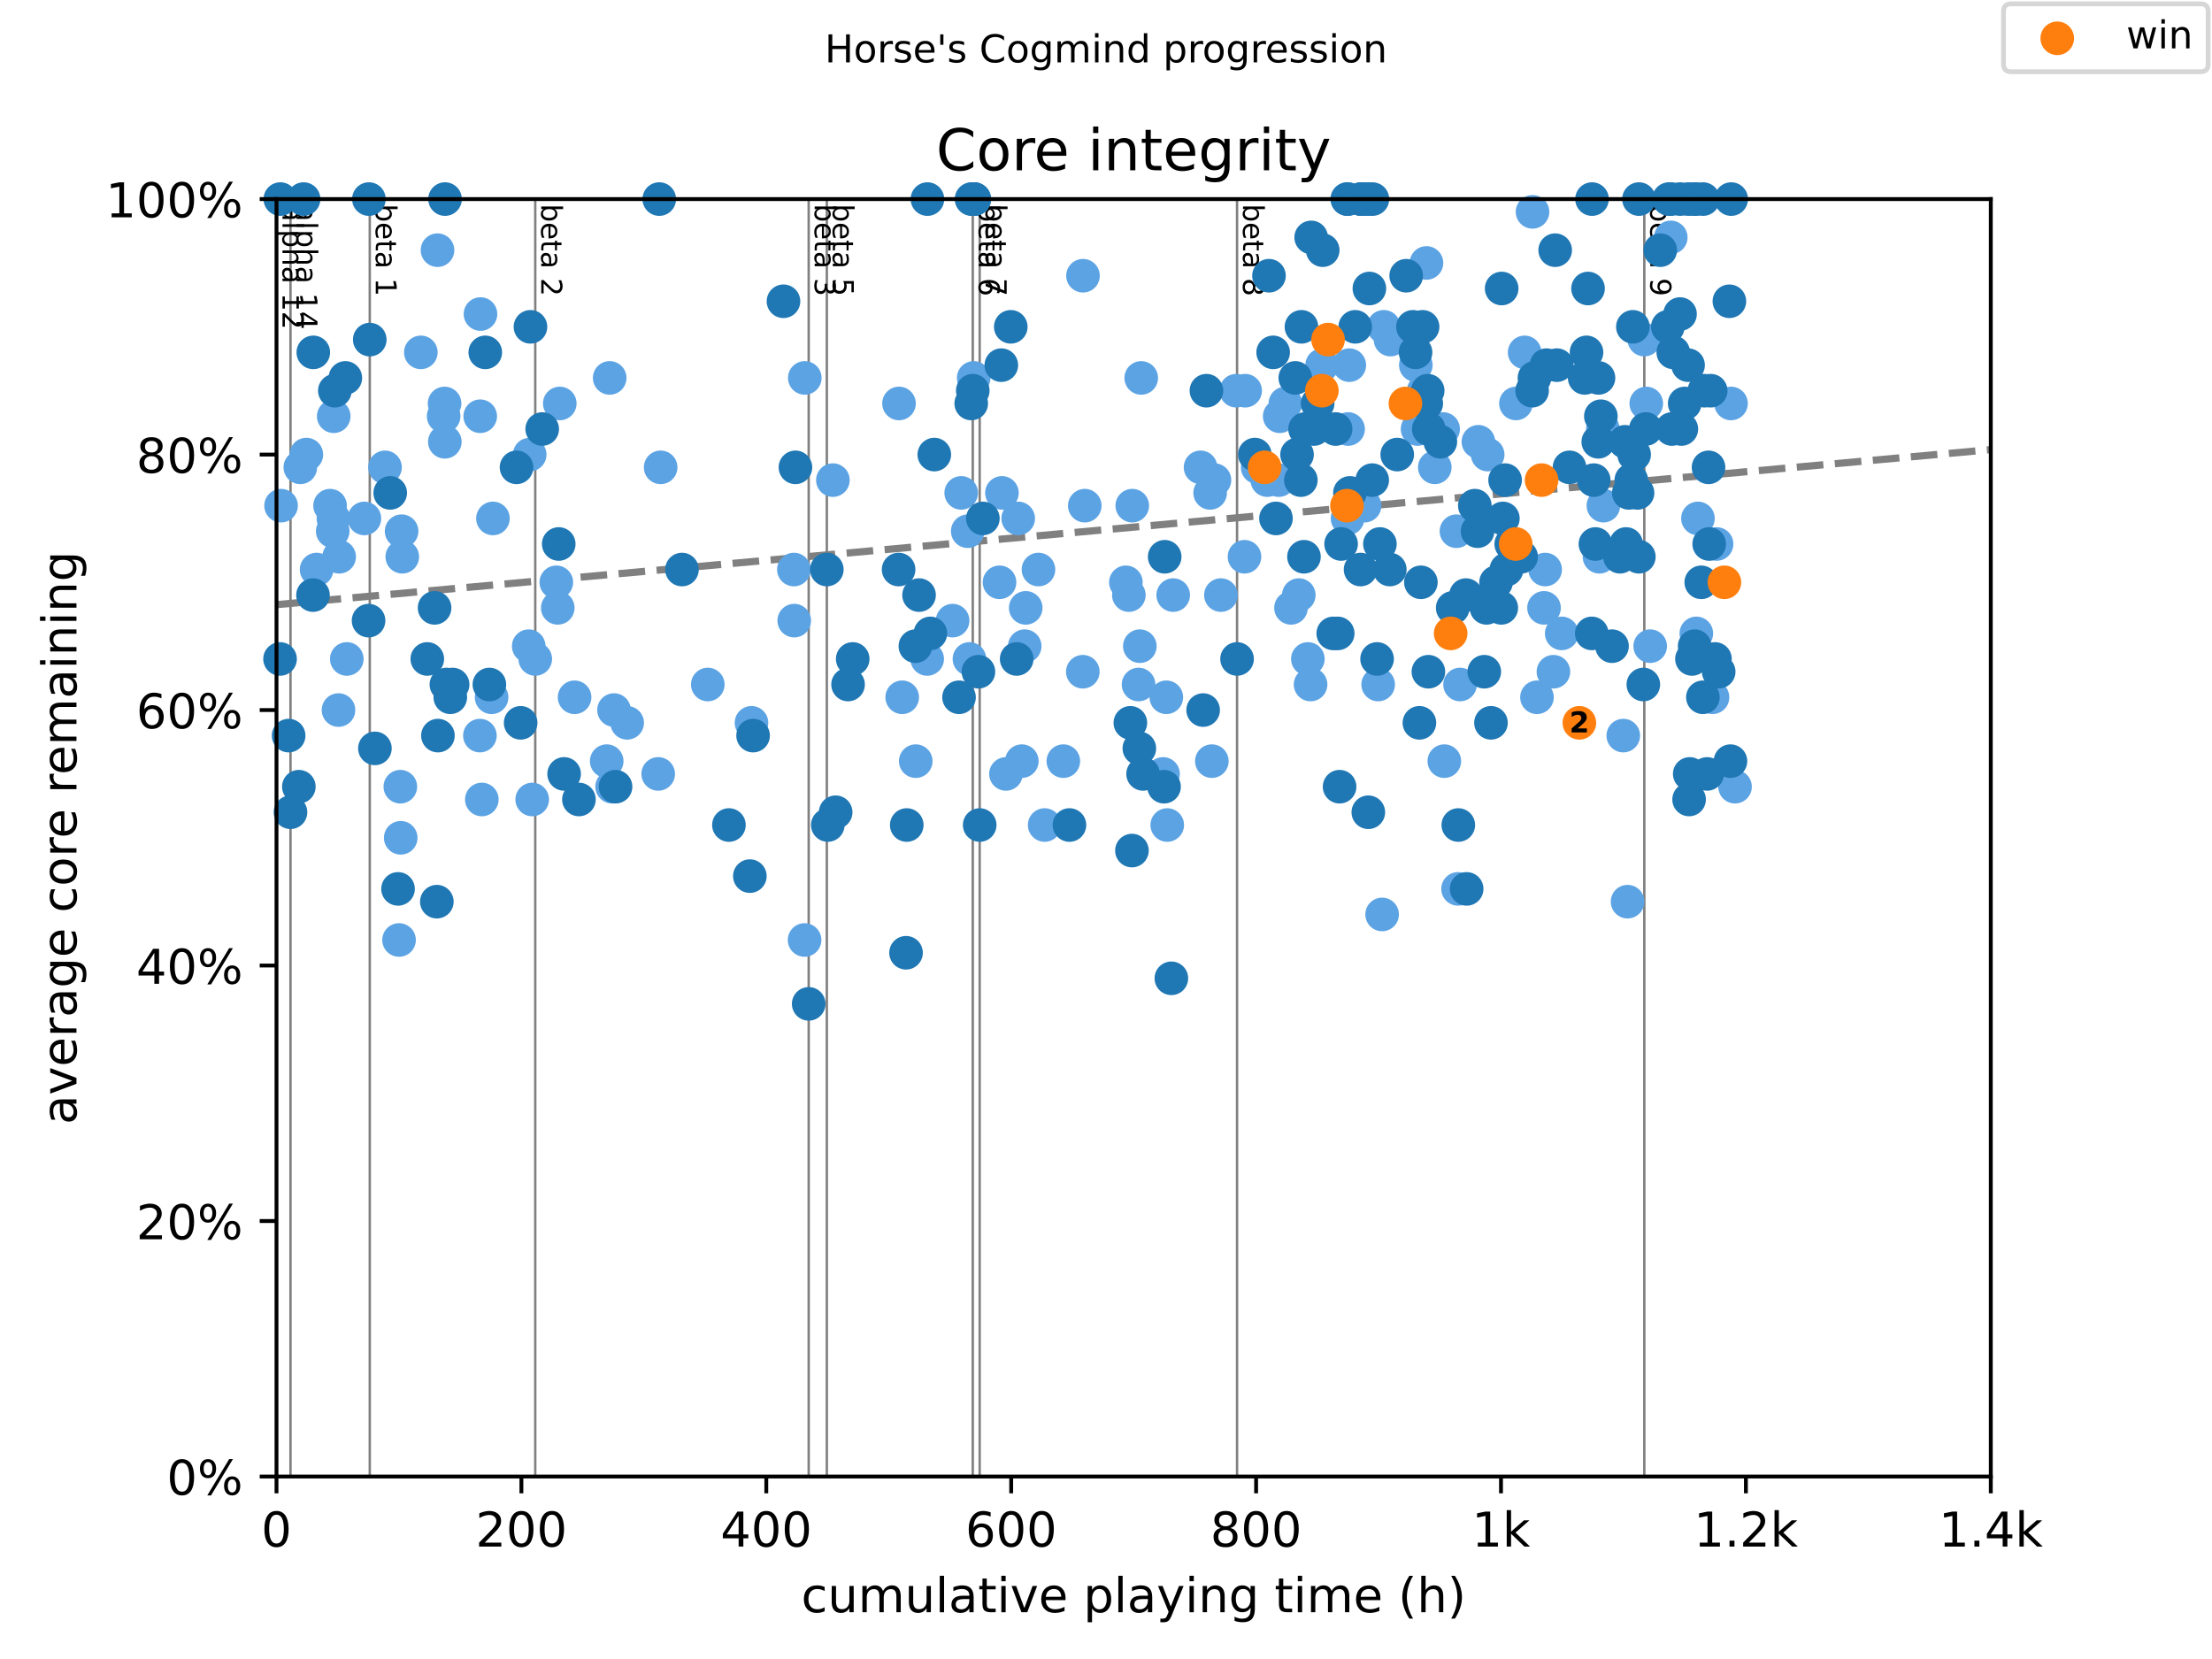 <?xml version="1.0" encoding="utf-8" standalone="no"?>
<!DOCTYPE svg PUBLIC "-//W3C//DTD SVG 1.1//EN"
  "http://www.w3.org/Graphics/SVG/1.1/DTD/svg11.dtd">
<!-- Created with matplotlib (https://matplotlib.org/) -->
<svg height="345.6pt" version="1.1" viewBox="0 0 460.8 345.6" width="460.8pt" xmlns="http://www.w3.org/2000/svg" xmlns:xlink="http://www.w3.org/1999/xlink">
 <defs>
  <style type="text/css">
*{stroke-linecap:butt;stroke-linejoin:round;}
  </style>
 </defs>
 <g id="figure_1">
  <g id="patch_1">
   <path d="M 0 345.6 
L 460.8 345.6 
L 460.8 0 
L 0 0 
z
" style="fill:#ffffff;"/>
  </g>
  <g id="axes_1">
   <g id="patch_2">
    <path d="M 57.6 307.584 
L 414.72 307.584 
L 414.72 41.472 
L 57.6 41.472 
z
" style="fill:#ffffff;"/>
   </g>
   <g id="line2d_1">
    <path clip-path="url(#p2702bd124d)" d="M 57.6 125.958 
L 414.72 93.662 
" style="fill:none;stroke:#808080;stroke-dasharray:5.55,2.4;stroke-dashoffset:0;stroke-width:1.5;"/>
   </g>
   <g id="line2d_2">
    <path clip-path="url(#p2702bd124d)" d="M 60.516 307.584 
L 60.516 41.472 
" style="fill:none;stroke:#808080;stroke-linecap:square;stroke-width:0.5;"/>
   </g>
   <g id="line2d_3">
    <path clip-path="url(#p2702bd124d)" d="M 77.029 307.584 
L 77.029 41.472 
" style="fill:none;stroke:#808080;stroke-linecap:square;stroke-width:0.5;"/>
   </g>
   <g id="line2d_4">
    <path clip-path="url(#p2702bd124d)" d="M 111.504 307.584 
L 111.504 41.472 
" style="fill:none;stroke:#808080;stroke-linecap:square;stroke-width:0.5;"/>
   </g>
   <g id="line2d_5">
    <path clip-path="url(#p2702bd124d)" d="M 168.465 307.584 
L 168.465 41.472 
" style="fill:none;stroke:#808080;stroke-linecap:square;stroke-width:0.5;"/>
   </g>
   <g id="line2d_6">
    <path clip-path="url(#p2702bd124d)" d="M 172.244 307.584 
L 172.244 41.472 
" style="fill:none;stroke:#808080;stroke-linecap:square;stroke-width:0.5;"/>
   </g>
   <g id="line2d_7">
    <path clip-path="url(#p2702bd124d)" d="M 202.646 307.584 
L 202.646 41.472 
" style="fill:none;stroke:#808080;stroke-linecap:square;stroke-width:0.5;"/>
   </g>
   <g id="line2d_8">
    <path clip-path="url(#p2702bd124d)" d="M 204.087 307.584 
L 204.087 41.472 
" style="fill:none;stroke:#808080;stroke-linecap:square;stroke-width:0.5;"/>
   </g>
   <g id="line2d_9">
    <path clip-path="url(#p2702bd124d)" d="M 257.702 307.584 
L 257.702 41.472 
" style="fill:none;stroke:#808080;stroke-linecap:square;stroke-width:0.5;"/>
   </g>
   <g id="line2d_10">
    <path clip-path="url(#p2702bd124d)" d="M 342.54 307.584 
L 342.54 41.472 
" style="fill:none;stroke:#808080;stroke-linecap:square;stroke-width:0.5;"/>
   </g>
   <g id="text_1">
    <!-- alpha 12 -->
    <defs>
     <path d="M 34.281 27.484 
Q 23.391 27.484 19.188 25 
Q 14.984 22.516 14.984 16.5 
Q 14.984 11.719 18.141 8.906 
Q 21.297 6.109 26.703 6.109 
Q 34.188 6.109 38.703 11.406 
Q 43.219 16.703 43.219 25.484 
L 43.219 27.484 
z
M 52.203 31.203 
L 52.203 0 
L 43.219 0 
L 43.219 8.297 
Q 40.141 3.328 35.547 0.953 
Q 30.953 -1.422 24.312 -1.422 
Q 15.922 -1.422 10.953 3.297 
Q 6 8.016 6 15.922 
Q 6 25.141 12.172 29.828 
Q 18.359 34.516 30.609 34.516 
L 43.219 34.516 
L 43.219 35.406 
Q 43.219 41.609 39.141 45 
Q 35.062 48.391 27.688 48.391 
Q 23 48.391 18.547 47.266 
Q 14.109 46.141 10.016 43.891 
L 10.016 52.203 
Q 14.938 54.109 19.578 55.047 
Q 24.219 56 28.609 56 
Q 40.484 56 46.344 49.844 
Q 52.203 43.703 52.203 31.203 
z
" id="DejaVuSans-97"/>
     <path d="M 9.422 75.984 
L 18.406 75.984 
L 18.406 0 
L 9.422 0 
z
" id="DejaVuSans-108"/>
     <path d="M 18.109 8.203 
L 18.109 -20.797 
L 9.078 -20.797 
L 9.078 54.688 
L 18.109 54.688 
L 18.109 46.391 
Q 20.953 51.266 25.266 53.625 
Q 29.594 56 35.594 56 
Q 45.562 56 51.781 48.094 
Q 58.016 40.188 58.016 27.297 
Q 58.016 14.406 51.781 6.484 
Q 45.562 -1.422 35.594 -1.422 
Q 29.594 -1.422 25.266 0.953 
Q 20.953 3.328 18.109 8.203 
z
M 48.688 27.297 
Q 48.688 37.203 44.609 42.844 
Q 40.531 48.484 33.406 48.484 
Q 26.266 48.484 22.188 42.844 
Q 18.109 37.203 18.109 27.297 
Q 18.109 17.391 22.188 11.75 
Q 26.266 6.109 33.406 6.109 
Q 40.531 6.109 44.609 11.75 
Q 48.688 17.391 48.688 27.297 
z
" id="DejaVuSans-112"/>
     <path d="M 54.891 33.016 
L 54.891 0 
L 45.906 0 
L 45.906 32.719 
Q 45.906 40.484 42.875 44.328 
Q 39.844 48.188 33.797 48.188 
Q 26.516 48.188 22.312 43.547 
Q 18.109 38.922 18.109 30.906 
L 18.109 0 
L 9.078 0 
L 9.078 75.984 
L 18.109 75.984 
L 18.109 46.188 
Q 21.344 51.125 25.703 53.562 
Q 30.078 56 35.797 56 
Q 45.219 56 50.047 50.172 
Q 54.891 44.344 54.891 33.016 
z
" id="DejaVuSans-104"/>
     <path id="DejaVuSans-32"/>
     <path d="M 12.406 8.297 
L 28.516 8.297 
L 28.516 63.922 
L 10.984 60.406 
L 10.984 69.391 
L 28.422 72.906 
L 38.281 72.906 
L 38.281 8.297 
L 54.391 8.297 
L 54.391 0 
L 12.406 0 
z
" id="DejaVuSans-49"/>
     <path d="M 19.188 8.297 
L 53.609 8.297 
L 53.609 0 
L 7.328 0 
L 7.328 8.297 
Q 12.938 14.109 22.625 23.891 
Q 32.328 33.688 34.812 36.531 
Q 39.547 41.844 41.422 45.531 
Q 43.312 49.219 43.312 52.781 
Q 43.312 58.594 39.234 62.25 
Q 35.156 65.922 28.609 65.922 
Q 23.969 65.922 18.812 64.312 
Q 13.672 62.703 7.812 59.422 
L 7.812 69.391 
Q 13.766 71.781 18.938 73 
Q 24.125 74.219 28.422 74.219 
Q 39.75 74.219 46.484 68.547 
Q 53.219 62.891 53.219 53.422 
Q 53.219 48.922 51.531 44.891 
Q 49.859 40.875 45.406 35.406 
Q 44.188 33.984 37.641 27.219 
Q 31.109 20.453 19.188 8.297 
z
" id="DejaVuSans-50"/>
    </defs>
    <g transform="translate(58.848 42.472)rotate(-270)scale(0.06 -0.06)">
     <use xlink:href="#DejaVuSans-97"/>
     <use x="61.279" xlink:href="#DejaVuSans-108"/>
     <use x="89.062" xlink:href="#DejaVuSans-112"/>
     <use x="152.539" xlink:href="#DejaVuSans-104"/>
     <use x="215.918" xlink:href="#DejaVuSans-97"/>
     <use x="277.197" xlink:href="#DejaVuSans-32"/>
     <use x="308.984" xlink:href="#DejaVuSans-49"/>
     <use x="372.607" xlink:href="#DejaVuSans-50"/>
    </g>
   </g>
   <g id="text_2">
    <!-- alpha 14 -->
    <defs>
     <path d="M 37.797 64.312 
L 12.891 25.391 
L 37.797 25.391 
z
M 35.203 72.906 
L 47.609 72.906 
L 47.609 25.391 
L 58.016 25.391 
L 58.016 17.188 
L 47.609 17.188 
L 47.609 0 
L 37.797 0 
L 37.797 17.188 
L 4.891 17.188 
L 4.891 26.703 
z
" id="DejaVuSans-52"/>
    </defs>
    <g transform="translate(61.764 42.472)rotate(-270)scale(0.06 -0.06)">
     <use xlink:href="#DejaVuSans-97"/>
     <use x="61.279" xlink:href="#DejaVuSans-108"/>
     <use x="89.062" xlink:href="#DejaVuSans-112"/>
     <use x="152.539" xlink:href="#DejaVuSans-104"/>
     <use x="215.918" xlink:href="#DejaVuSans-97"/>
     <use x="277.197" xlink:href="#DejaVuSans-32"/>
     <use x="308.984" xlink:href="#DejaVuSans-49"/>
     <use x="372.607" xlink:href="#DejaVuSans-52"/>
    </g>
   </g>
   <g id="text_3">
    <!-- beta 1 -->
    <defs>
     <path d="M 48.688 27.297 
Q 48.688 37.203 44.609 42.844 
Q 40.531 48.484 33.406 48.484 
Q 26.266 48.484 22.188 42.844 
Q 18.109 37.203 18.109 27.297 
Q 18.109 17.391 22.188 11.75 
Q 26.266 6.109 33.406 6.109 
Q 40.531 6.109 44.609 11.75 
Q 48.688 17.391 48.688 27.297 
z
M 18.109 46.391 
Q 20.953 51.266 25.266 53.625 
Q 29.594 56 35.594 56 
Q 45.562 56 51.781 48.094 
Q 58.016 40.188 58.016 27.297 
Q 58.016 14.406 51.781 6.484 
Q 45.562 -1.422 35.594 -1.422 
Q 29.594 -1.422 25.266 0.953 
Q 20.953 3.328 18.109 8.203 
L 18.109 0 
L 9.078 0 
L 9.078 75.984 
L 18.109 75.984 
z
" id="DejaVuSans-98"/>
     <path d="M 56.203 29.594 
L 56.203 25.203 
L 14.891 25.203 
Q 15.484 15.922 20.484 11.062 
Q 25.484 6.203 34.422 6.203 
Q 39.594 6.203 44.453 7.469 
Q 49.312 8.734 54.109 11.281 
L 54.109 2.781 
Q 49.266 0.734 44.188 -0.344 
Q 39.109 -1.422 33.891 -1.422 
Q 20.797 -1.422 13.156 6.188 
Q 5.516 13.812 5.516 26.812 
Q 5.516 40.234 12.766 48.109 
Q 20.016 56 32.328 56 
Q 43.359 56 49.781 48.891 
Q 56.203 41.797 56.203 29.594 
z
M 47.219 32.234 
Q 47.125 39.594 43.094 43.984 
Q 39.062 48.391 32.422 48.391 
Q 24.906 48.391 20.391 44.141 
Q 15.875 39.891 15.188 32.172 
z
" id="DejaVuSans-101"/>
     <path d="M 18.312 70.219 
L 18.312 54.688 
L 36.812 54.688 
L 36.812 47.703 
L 18.312 47.703 
L 18.312 18.016 
Q 18.312 11.328 20.141 9.422 
Q 21.969 7.516 27.594 7.516 
L 36.812 7.516 
L 36.812 0 
L 27.594 0 
Q 17.188 0 13.234 3.875 
Q 9.281 7.766 9.281 18.016 
L 9.281 47.703 
L 2.688 47.703 
L 2.688 54.688 
L 9.281 54.688 
L 9.281 70.219 
z
" id="DejaVuSans-116"/>
    </defs>
    <g transform="translate(78.277 42.472)rotate(-270)scale(0.06 -0.06)">
     <use xlink:href="#DejaVuSans-98"/>
     <use x="63.477" xlink:href="#DejaVuSans-101"/>
     <use x="125" xlink:href="#DejaVuSans-116"/>
     <use x="164.209" xlink:href="#DejaVuSans-97"/>
     <use x="225.488" xlink:href="#DejaVuSans-32"/>
     <use x="257.275" xlink:href="#DejaVuSans-49"/>
    </g>
   </g>
   <g id="text_4">
    <!-- beta 2 -->
    <g transform="translate(112.752 42.472)rotate(-270)scale(0.06 -0.06)">
     <use xlink:href="#DejaVuSans-98"/>
     <use x="63.477" xlink:href="#DejaVuSans-101"/>
     <use x="125" xlink:href="#DejaVuSans-116"/>
     <use x="164.209" xlink:href="#DejaVuSans-97"/>
     <use x="225.488" xlink:href="#DejaVuSans-32"/>
     <use x="257.275" xlink:href="#DejaVuSans-50"/>
    </g>
   </g>
   <g id="text_5">
    <!-- beta 3 -->
    <defs>
     <path d="M 40.578 39.312 
Q 47.656 37.797 51.625 33 
Q 55.609 28.219 55.609 21.188 
Q 55.609 10.406 48.188 4.484 
Q 40.766 -1.422 27.094 -1.422 
Q 22.516 -1.422 17.656 -0.516 
Q 12.797 0.391 7.625 2.203 
L 7.625 11.719 
Q 11.719 9.328 16.594 8.109 
Q 21.484 6.891 26.812 6.891 
Q 36.078 6.891 40.938 10.547 
Q 45.797 14.203 45.797 21.188 
Q 45.797 27.641 41.281 31.266 
Q 36.766 34.906 28.719 34.906 
L 20.219 34.906 
L 20.219 43.016 
L 29.109 43.016 
Q 36.375 43.016 40.234 45.922 
Q 44.094 48.828 44.094 54.297 
Q 44.094 59.906 40.109 62.906 
Q 36.141 65.922 28.719 65.922 
Q 24.656 65.922 20.016 65.031 
Q 15.375 64.156 9.812 62.312 
L 9.812 71.094 
Q 15.438 72.656 20.344 73.438 
Q 25.25 74.219 29.594 74.219 
Q 40.828 74.219 47.359 69.109 
Q 53.906 64.016 53.906 55.328 
Q 53.906 49.266 50.438 45.094 
Q 46.969 40.922 40.578 39.312 
z
" id="DejaVuSans-51"/>
    </defs>
    <g transform="translate(169.712 42.472)rotate(-270)scale(0.06 -0.06)">
     <use xlink:href="#DejaVuSans-98"/>
     <use x="63.477" xlink:href="#DejaVuSans-101"/>
     <use x="125" xlink:href="#DejaVuSans-116"/>
     <use x="164.209" xlink:href="#DejaVuSans-97"/>
     <use x="225.488" xlink:href="#DejaVuSans-32"/>
     <use x="257.275" xlink:href="#DejaVuSans-51"/>
    </g>
   </g>
   <g id="text_6">
    <!-- beta 5 -->
    <defs>
     <path d="M 10.797 72.906 
L 49.516 72.906 
L 49.516 64.594 
L 19.828 64.594 
L 19.828 46.734 
Q 21.969 47.469 24.109 47.828 
Q 26.266 48.188 28.422 48.188 
Q 40.625 48.188 47.75 41.5 
Q 54.891 34.812 54.891 23.391 
Q 54.891 11.625 47.562 5.094 
Q 40.234 -1.422 26.906 -1.422 
Q 22.312 -1.422 17.547 -0.641 
Q 12.797 0.141 7.719 1.703 
L 7.719 11.625 
Q 12.109 9.234 16.797 8.062 
Q 21.484 6.891 26.703 6.891 
Q 35.156 6.891 40.078 11.328 
Q 45.016 15.766 45.016 23.391 
Q 45.016 31 40.078 35.438 
Q 35.156 39.891 26.703 39.891 
Q 22.75 39.891 18.812 39.016 
Q 14.891 38.141 10.797 36.281 
z
" id="DejaVuSans-53"/>
    </defs>
    <g transform="translate(173.492 42.472)rotate(-270)scale(0.06 -0.06)">
     <use xlink:href="#DejaVuSans-98"/>
     <use x="63.477" xlink:href="#DejaVuSans-101"/>
     <use x="125" xlink:href="#DejaVuSans-116"/>
     <use x="164.209" xlink:href="#DejaVuSans-97"/>
     <use x="225.488" xlink:href="#DejaVuSans-32"/>
     <use x="257.275" xlink:href="#DejaVuSans-53"/>
    </g>
   </g>
   <g id="text_7">
    <!-- beta 6 -->
    <defs>
     <path d="M 33.016 40.375 
Q 26.375 40.375 22.484 35.828 
Q 18.609 31.297 18.609 23.391 
Q 18.609 15.531 22.484 10.953 
Q 26.375 6.391 33.016 6.391 
Q 39.656 6.391 43.531 10.953 
Q 47.406 15.531 47.406 23.391 
Q 47.406 31.297 43.531 35.828 
Q 39.656 40.375 33.016 40.375 
z
M 52.594 71.297 
L 52.594 62.312 
Q 48.875 64.062 45.094 64.984 
Q 41.312 65.922 37.594 65.922 
Q 27.828 65.922 22.672 59.328 
Q 17.531 52.734 16.797 39.406 
Q 19.672 43.656 24.016 45.922 
Q 28.375 48.188 33.594 48.188 
Q 44.578 48.188 50.953 41.516 
Q 57.328 34.859 57.328 23.391 
Q 57.328 12.156 50.688 5.359 
Q 44.047 -1.422 33.016 -1.422 
Q 20.359 -1.422 13.672 8.266 
Q 6.984 17.969 6.984 36.375 
Q 6.984 53.656 15.188 63.938 
Q 23.391 74.219 37.203 74.219 
Q 40.922 74.219 44.703 73.484 
Q 48.484 72.75 52.594 71.297 
z
" id="DejaVuSans-54"/>
    </defs>
    <g transform="translate(203.894 42.472)rotate(-270)scale(0.06 -0.06)">
     <use xlink:href="#DejaVuSans-98"/>
     <use x="63.477" xlink:href="#DejaVuSans-101"/>
     <use x="125" xlink:href="#DejaVuSans-116"/>
     <use x="164.209" xlink:href="#DejaVuSans-97"/>
     <use x="225.488" xlink:href="#DejaVuSans-32"/>
     <use x="257.275" xlink:href="#DejaVuSans-54"/>
    </g>
   </g>
   <g id="text_8">
    <!-- beta 7 -->
    <defs>
     <path d="M 8.203 72.906 
L 55.078 72.906 
L 55.078 68.703 
L 28.609 0 
L 18.312 0 
L 43.219 64.594 
L 8.203 64.594 
z
" id="DejaVuSans-55"/>
    </defs>
    <g transform="translate(205.335 42.472)rotate(-270)scale(0.06 -0.06)">
     <use xlink:href="#DejaVuSans-98"/>
     <use x="63.477" xlink:href="#DejaVuSans-101"/>
     <use x="125" xlink:href="#DejaVuSans-116"/>
     <use x="164.209" xlink:href="#DejaVuSans-97"/>
     <use x="225.488" xlink:href="#DejaVuSans-32"/>
     <use x="257.275" xlink:href="#DejaVuSans-55"/>
    </g>
   </g>
   <g id="text_9">
    <!-- beta 8 -->
    <defs>
     <path d="M 31.781 34.625 
Q 24.75 34.625 20.719 30.859 
Q 16.703 27.094 16.703 20.516 
Q 16.703 13.922 20.719 10.156 
Q 24.75 6.391 31.781 6.391 
Q 38.812 6.391 42.859 10.172 
Q 46.922 13.969 46.922 20.516 
Q 46.922 27.094 42.891 30.859 
Q 38.875 34.625 31.781 34.625 
z
M 21.922 38.812 
Q 15.578 40.375 12.031 44.719 
Q 8.5 49.078 8.5 55.328 
Q 8.5 64.062 14.719 69.141 
Q 20.953 74.219 31.781 74.219 
Q 42.672 74.219 48.875 69.141 
Q 55.078 64.062 55.078 55.328 
Q 55.078 49.078 51.531 44.719 
Q 48 40.375 41.703 38.812 
Q 48.828 37.156 52.797 32.312 
Q 56.781 27.484 56.781 20.516 
Q 56.781 9.906 50.312 4.234 
Q 43.844 -1.422 31.781 -1.422 
Q 19.734 -1.422 13.25 4.234 
Q 6.781 9.906 6.781 20.516 
Q 6.781 27.484 10.781 32.312 
Q 14.797 37.156 21.922 38.812 
z
M 18.312 54.391 
Q 18.312 48.734 21.844 45.562 
Q 25.391 42.391 31.781 42.391 
Q 38.141 42.391 41.719 45.562 
Q 45.312 48.734 45.312 54.391 
Q 45.312 60.062 41.719 63.234 
Q 38.141 66.406 31.781 66.406 
Q 25.391 66.406 21.844 63.234 
Q 18.312 60.062 18.312 54.391 
z
" id="DejaVuSans-56"/>
    </defs>
    <g transform="translate(258.95 42.472)rotate(-270)scale(0.06 -0.06)">
     <use xlink:href="#DejaVuSans-98"/>
     <use x="63.477" xlink:href="#DejaVuSans-101"/>
     <use x="125" xlink:href="#DejaVuSans-116"/>
     <use x="164.209" xlink:href="#DejaVuSans-97"/>
     <use x="225.488" xlink:href="#DejaVuSans-32"/>
     <use x="257.275" xlink:href="#DejaVuSans-56"/>
    </g>
   </g>
   <g id="text_10">
    <!-- beta 9 -->
    <defs>
     <path d="M 10.984 1.516 
L 10.984 10.5 
Q 14.703 8.734 18.5 7.812 
Q 22.312 6.891 25.984 6.891 
Q 35.75 6.891 40.891 13.453 
Q 46.047 20.016 46.781 33.406 
Q 43.953 29.203 39.594 26.953 
Q 35.25 24.703 29.984 24.703 
Q 19.047 24.703 12.672 31.312 
Q 6.297 37.938 6.297 49.422 
Q 6.297 60.641 12.938 67.422 
Q 19.578 74.219 30.609 74.219 
Q 43.266 74.219 49.922 64.516 
Q 56.594 54.828 56.594 36.375 
Q 56.594 19.141 48.406 8.859 
Q 40.234 -1.422 26.422 -1.422 
Q 22.703 -1.422 18.891 -0.688 
Q 15.094 0.047 10.984 1.516 
z
M 30.609 32.422 
Q 37.25 32.422 41.125 36.953 
Q 45.016 41.5 45.016 49.422 
Q 45.016 57.281 41.125 61.844 
Q 37.25 66.406 30.609 66.406 
Q 23.969 66.406 20.094 61.844 
Q 16.219 57.281 16.219 49.422 
Q 16.219 41.5 20.094 36.953 
Q 23.969 32.422 30.609 32.422 
z
" id="DejaVuSans-57"/>
    </defs>
    <g transform="translate(343.787 42.472)rotate(-270)scale(0.06 -0.06)">
     <use xlink:href="#DejaVuSans-98"/>
     <use x="63.477" xlink:href="#DejaVuSans-101"/>
     <use x="125" xlink:href="#DejaVuSans-116"/>
     <use x="164.209" xlink:href="#DejaVuSans-97"/>
     <use x="225.488" xlink:href="#DejaVuSans-32"/>
     <use x="257.275" xlink:href="#DejaVuSans-57"/>
    </g>
   </g>
   <g id="PathCollection_1">
    <defs>
     <path d="M 0 3 
C 0.796 3 1.559 2.684 2.121 2.121 
C 2.684 1.559 3 0.796 3 0 
C 3 -0.796 2.684 -1.559 2.121 -2.121 
C 1.559 -2.684 0.796 -3 0 -3 
C -0.796 -3 -1.559 -2.684 -2.121 -2.121 
C -2.684 -1.559 -3 -0.796 -3 0 
C -3 0.796 -2.684 1.559 -2.121 2.121 
C -1.559 2.684 -0.796 3 0 3 
z
" id="m28de3303f1" style="stroke:#5ca3e4;"/>
    </defs>
    <g>
     <use style="fill:#5ca3e4;stroke:#5ca3e4;" x="58.552" xlink:href="#m28de3303f1" y="105.339"/>
     <use style="fill:#5ca3e4;stroke:#5ca3e4;" x="62.561" xlink:href="#m28de3303f1" y="97.356"/>
     <use style="fill:#5ca3e4;stroke:#5ca3e4;" x="63.82" xlink:href="#m28de3303f1" y="94.694"/>
     <use style="fill:#5ca3e4;stroke:#5ca3e4;" x="65.954" xlink:href="#m28de3303f1" y="118.644"/>
     <use style="fill:#5ca3e4;stroke:#5ca3e4;" x="68.76" xlink:href="#m28de3303f1" y="105.339"/>
     <use style="fill:#5ca3e4;stroke:#5ca3e4;" x="69.313" xlink:href="#m28de3303f1" y="110.661"/>
     <use style="fill:#5ca3e4;stroke:#5ca3e4;" x="69.453" xlink:href="#m28de3303f1" y="108"/>
     <use style="fill:#5ca3e4;stroke:#5ca3e4;" x="69.521" xlink:href="#m28de3303f1" y="86.711"/>
     <use style="fill:#5ca3e4;stroke:#5ca3e4;" x="70.516" xlink:href="#m28de3303f1" y="147.917"/>
     <use style="fill:#5ca3e4;stroke:#5ca3e4;" x="70.652" xlink:href="#m28de3303f1" y="115.983"/>
     <use style="fill:#5ca3e4;stroke:#5ca3e4;" x="72.246" xlink:href="#m28de3303f1" y="137.272"/>
     <use style="fill:#5ca3e4;stroke:#5ca3e4;" x="75.907" xlink:href="#m28de3303f1" y="108"/>
     <use style="fill:#5ca3e4;stroke:#5ca3e4;" x="80.205" xlink:href="#m28de3303f1" y="97.356"/>
     <use style="fill:#5ca3e4;stroke:#5ca3e4;" x="83.13" xlink:href="#m28de3303f1" y="195.817"/>
     <use style="fill:#5ca3e4;stroke:#5ca3e4;" x="83.398" xlink:href="#m28de3303f1" y="163.884"/>
     <use style="fill:#5ca3e4;stroke:#5ca3e4;" x="83.478" xlink:href="#m28de3303f1" y="174.528"/>
     <use style="fill:#5ca3e4;stroke:#5ca3e4;" x="83.661" xlink:href="#m28de3303f1" y="110.661"/>
     <use style="fill:#5ca3e4;stroke:#5ca3e4;" x="83.802" xlink:href="#m28de3303f1" y="115.983"/>
     <use style="fill:#5ca3e4;stroke:#5ca3e4;" x="87.666" xlink:href="#m28de3303f1" y="73.405"/>
     <use style="fill:#5ca3e4;stroke:#5ca3e4;" x="91.14" xlink:href="#m28de3303f1" y="52.116"/>
     <use style="fill:#5ca3e4;stroke:#5ca3e4;" x="92.419" xlink:href="#m28de3303f1" y="86.711"/>
     <use style="fill:#5ca3e4;stroke:#5ca3e4;" x="92.611" xlink:href="#m28de3303f1" y="84.05"/>
     <use style="fill:#5ca3e4;stroke:#5ca3e4;" x="92.666" xlink:href="#m28de3303f1" y="92.033"/>
     <use style="fill:#5ca3e4;stroke:#5ca3e4;" x="99.974" xlink:href="#m28de3303f1" y="153.239"/>
     <use style="fill:#5ca3e4;stroke:#5ca3e4;" x="100.038" xlink:href="#m28de3303f1" y="86.711"/>
     <use style="fill:#5ca3e4;stroke:#5ca3e4;" x="100.093" xlink:href="#m28de3303f1" y="65.422"/>
     <use style="fill:#5ca3e4;stroke:#5ca3e4;" x="100.374" xlink:href="#m28de3303f1" y="166.545"/>
     <use style="fill:#5ca3e4;stroke:#5ca3e4;" x="102.41" xlink:href="#m28de3303f1" y="145.256"/>
     <use style="fill:#5ca3e4;stroke:#5ca3e4;" x="102.691" xlink:href="#m28de3303f1" y="108"/>
     <use style="fill:#5ca3e4;stroke:#5ca3e4;" x="110.143" xlink:href="#m28de3303f1" y="134.611"/>
     <use style="fill:#5ca3e4;stroke:#5ca3e4;" x="110.343" xlink:href="#m28de3303f1" y="94.694"/>
     <use style="fill:#5ca3e4;stroke:#5ca3e4;" x="110.87" xlink:href="#m28de3303f1" y="166.545"/>
     <use style="fill:#5ca3e4;stroke:#5ca3e4;" x="111.504" xlink:href="#m28de3303f1" y="137.272"/>
     <use style="fill:#5ca3e4;stroke:#5ca3e4;" x="115.891" xlink:href="#m28de3303f1" y="121.306"/>
     <use style="fill:#5ca3e4;stroke:#5ca3e4;" x="116.193" xlink:href="#m28de3303f1" y="126.628"/>
     <use style="fill:#5ca3e4;stroke:#5ca3e4;" x="116.61" xlink:href="#m28de3303f1" y="84.05"/>
     <use style="fill:#5ca3e4;stroke:#5ca3e4;" x="119.696" xlink:href="#m28de3303f1" y="145.256"/>
     <use style="fill:#5ca3e4;stroke:#5ca3e4;" x="126.388" xlink:href="#m28de3303f1" y="158.561"/>
     <use style="fill:#5ca3e4;stroke:#5ca3e4;" x="127.009" xlink:href="#m28de3303f1" y="78.728"/>
     <use style="fill:#5ca3e4;stroke:#5ca3e4;" x="127.519" xlink:href="#m28de3303f1" y="163.884"/>
     <use style="fill:#5ca3e4;stroke:#5ca3e4;" x="127.91" xlink:href="#m28de3303f1" y="147.917"/>
     <use style="fill:#5ca3e4;stroke:#5ca3e4;" x="130.652" xlink:href="#m28de3303f1" y="150.578"/>
     <use style="fill:#5ca3e4;stroke:#5ca3e4;" x="137.114" xlink:href="#m28de3303f1" y="161.222"/>
     <use style="fill:#5ca3e4;stroke:#5ca3e4;" x="137.625" xlink:href="#m28de3303f1" y="97.356"/>
     <use style="fill:#5ca3e4;stroke:#5ca3e4;" x="147.445" xlink:href="#m28de3303f1" y="142.595"/>
     <use style="fill:#5ca3e4;stroke:#5ca3e4;" x="156.548" xlink:href="#m28de3303f1" y="150.578"/>
     <use style="fill:#5ca3e4;stroke:#5ca3e4;" x="165.378" xlink:href="#m28de3303f1" y="118.644"/>
     <use style="fill:#5ca3e4;stroke:#5ca3e4;" x="165.454" xlink:href="#m28de3303f1" y="129.289"/>
     <use style="fill:#5ca3e4;stroke:#5ca3e4;" x="167.61" xlink:href="#m28de3303f1" y="195.817"/>
     <use style="fill:#5ca3e4;stroke:#5ca3e4;" x="167.652" xlink:href="#m28de3303f1" y="78.728"/>
     <use style="fill:#5ca3e4;stroke:#5ca3e4;" x="173.507" xlink:href="#m28de3303f1" y="100.017"/>
     <use style="fill:#5ca3e4;stroke:#5ca3e4;" x="187.281" xlink:href="#m28de3303f1" y="84.05"/>
     <use style="fill:#5ca3e4;stroke:#5ca3e4;" x="187.945" xlink:href="#m28de3303f1" y="145.256"/>
     <use style="fill:#5ca3e4;stroke:#5ca3e4;" x="190.767" xlink:href="#m28de3303f1" y="158.561"/>
     <use style="fill:#5ca3e4;stroke:#5ca3e4;" x="193.148" xlink:href="#m28de3303f1" y="137.272"/>
     <use style="fill:#5ca3e4;stroke:#5ca3e4;" x="198.446" xlink:href="#m28de3303f1" y="129.289"/>
     <use style="fill:#5ca3e4;stroke:#5ca3e4;" x="200.235" xlink:href="#m28de3303f1" y="102.678"/>
     <use style="fill:#5ca3e4;stroke:#5ca3e4;" x="201.596" xlink:href="#m28de3303f1" y="110.661"/>
     <use style="fill:#5ca3e4;stroke:#5ca3e4;" x="201.953" xlink:href="#m28de3303f1" y="137.272"/>
     <use style="fill:#5ca3e4;stroke:#5ca3e4;" x="202.706" xlink:href="#m28de3303f1" y="41.472"/>
     <use style="fill:#5ca3e4;stroke:#5ca3e4;" x="202.837" xlink:href="#m28de3303f1" y="78.728"/>
     <use style="fill:#5ca3e4;stroke:#5ca3e4;" x="208.22" xlink:href="#m28de3303f1" y="121.306"/>
     <use style="fill:#5ca3e4;stroke:#5ca3e4;" x="208.721" xlink:href="#m28de3303f1" y="102.678"/>
     <use style="fill:#5ca3e4;stroke:#5ca3e4;" x="209.559" xlink:href="#m28de3303f1" y="161.222"/>
     <use style="fill:#5ca3e4;stroke:#5ca3e4;" x="212.11" xlink:href="#m28de3303f1" y="108"/>
     <use style="fill:#5ca3e4;stroke:#5ca3e4;" x="212.866" xlink:href="#m28de3303f1" y="158.561"/>
     <use style="fill:#5ca3e4;stroke:#5ca3e4;" x="213.466" xlink:href="#m28de3303f1" y="134.611"/>
     <use style="fill:#5ca3e4;stroke:#5ca3e4;" x="213.678" xlink:href="#m28de3303f1" y="126.628"/>
     <use style="fill:#5ca3e4;stroke:#5ca3e4;" x="216.331" xlink:href="#m28de3303f1" y="118.644"/>
     <use style="fill:#5ca3e4;stroke:#5ca3e4;" x="217.62" xlink:href="#m28de3303f1" y="171.867"/>
     <use style="fill:#5ca3e4;stroke:#5ca3e4;" x="221.514" xlink:href="#m28de3303f1" y="158.561"/>
     <use style="fill:#5ca3e4;stroke:#5ca3e4;" x="225.57" xlink:href="#m28de3303f1" y="139.933"/>
     <use style="fill:#5ca3e4;stroke:#5ca3e4;" x="225.608" xlink:href="#m28de3303f1" y="57.439"/>
     <use style="fill:#5ca3e4;stroke:#5ca3e4;" x="225.978" xlink:href="#m28de3303f1" y="105.339"/>
     <use style="fill:#5ca3e4;stroke:#5ca3e4;" x="234.54" xlink:href="#m28de3303f1" y="121.306"/>
     <use style="fill:#5ca3e4;stroke:#5ca3e4;" x="235.161" xlink:href="#m28de3303f1" y="123.967"/>
     <use style="fill:#5ca3e4;stroke:#5ca3e4;" x="235.871" xlink:href="#m28de3303f1" y="105.339"/>
     <use style="fill:#5ca3e4;stroke:#5ca3e4;" x="237.18" xlink:href="#m28de3303f1" y="142.595"/>
     <use style="fill:#5ca3e4;stroke:#5ca3e4;" x="237.448" xlink:href="#m28de3303f1" y="134.611"/>
     <use style="fill:#5ca3e4;stroke:#5ca3e4;" x="237.737" xlink:href="#m28de3303f1" y="78.728"/>
     <use style="fill:#5ca3e4;stroke:#5ca3e4;" x="242.282" xlink:href="#m28de3303f1" y="161.222"/>
     <use style="fill:#5ca3e4;stroke:#5ca3e4;" x="242.967" xlink:href="#m28de3303f1" y="145.256"/>
     <use style="fill:#5ca3e4;stroke:#5ca3e4;" x="243.158" xlink:href="#m28de3303f1" y="171.867"/>
     <use style="fill:#5ca3e4;stroke:#5ca3e4;" x="244.399" xlink:href="#m28de3303f1" y="123.967"/>
     <use style="fill:#5ca3e4;stroke:#5ca3e4;" x="250.096" xlink:href="#m28de3303f1" y="97.356"/>
     <use style="fill:#5ca3e4;stroke:#5ca3e4;" x="252.094" xlink:href="#m28de3303f1" y="102.678"/>
     <use style="fill:#5ca3e4;stroke:#5ca3e4;" x="252.451" xlink:href="#m28de3303f1" y="158.561"/>
     <use style="fill:#5ca3e4;stroke:#5ca3e4;" x="252.991" xlink:href="#m28de3303f1" y="100.017"/>
     <use style="fill:#5ca3e4;stroke:#5ca3e4;" x="254.335" xlink:href="#m28de3303f1" y="123.967"/>
     <use style="fill:#5ca3e4;stroke:#5ca3e4;" x="257.532" xlink:href="#m28de3303f1" y="81.389"/>
     <use style="fill:#5ca3e4;stroke:#5ca3e4;" x="259.25" xlink:href="#m28de3303f1" y="115.983"/>
     <use style="fill:#5ca3e4;stroke:#5ca3e4;" x="259.386" xlink:href="#m28de3303f1" y="81.389"/>
     <use style="fill:#5ca3e4;stroke:#5ca3e4;" x="261.996" xlink:href="#m28de3303f1" y="97.356"/>
     <use style="fill:#5ca3e4;stroke:#5ca3e4;" x="263.998" xlink:href="#m28de3303f1" y="100.017"/>
     <use style="fill:#5ca3e4;stroke:#5ca3e4;" x="266.392" xlink:href="#m28de3303f1" y="100.017"/>
     <use style="fill:#5ca3e4;stroke:#5ca3e4;" x="266.583" xlink:href="#m28de3303f1" y="86.711"/>
     <use style="fill:#5ca3e4;stroke:#5ca3e4;" x="267.765" xlink:href="#m28de3303f1" y="84.05"/>
     <use style="fill:#5ca3e4;stroke:#5ca3e4;" x="268.939" xlink:href="#m28de3303f1" y="126.628"/>
     <use style="fill:#5ca3e4;stroke:#5ca3e4;" x="270.563" xlink:href="#m28de3303f1" y="123.967"/>
     <use style="fill:#5ca3e4;stroke:#5ca3e4;" x="272.454" xlink:href="#m28de3303f1" y="137.272"/>
     <use style="fill:#5ca3e4;stroke:#5ca3e4;" x="273.016" xlink:href="#m28de3303f1" y="142.595"/>
     <use style="fill:#5ca3e4;stroke:#5ca3e4;" x="275.422" xlink:href="#m28de3303f1" y="76.067"/>
     <use style="fill:#5ca3e4;stroke:#5ca3e4;" x="280.723" xlink:href="#m28de3303f1" y="108"/>
     <use style="fill:#5ca3e4;stroke:#5ca3e4;" x="280.83" xlink:href="#m28de3303f1" y="89.372"/>
     <use style="fill:#5ca3e4;stroke:#5ca3e4;" x="281.085" xlink:href="#m28de3303f1" y="76.067"/>
     <use style="fill:#5ca3e4;stroke:#5ca3e4;" x="284.269" xlink:href="#m28de3303f1" y="105.339"/>
     <use style="fill:#5ca3e4;stroke:#5ca3e4;" x="287.096" xlink:href="#m28de3303f1" y="142.595"/>
     <use style="fill:#5ca3e4;stroke:#5ca3e4;" x="287.921" xlink:href="#m28de3303f1" y="190.495"/>
     <use style="fill:#5ca3e4;stroke:#5ca3e4;" x="288.253" xlink:href="#m28de3303f1" y="68.083"/>
     <use style="fill:#5ca3e4;stroke:#5ca3e4;" x="289.668" xlink:href="#m28de3303f1" y="70.744"/>
     <use style="fill:#5ca3e4;stroke:#5ca3e4;" x="294.945" xlink:href="#m28de3303f1" y="76.067"/>
     <use style="fill:#5ca3e4;stroke:#5ca3e4;" x="295.306" xlink:href="#m28de3303f1" y="89.372"/>
     <use style="fill:#5ca3e4;stroke:#5ca3e4;" x="296.598" xlink:href="#m28de3303f1" y="81.389"/>
     <use style="fill:#5ca3e4;stroke:#5ca3e4;" x="297.159" xlink:href="#m28de3303f1" y="54.778"/>
     <use style="fill:#5ca3e4;stroke:#5ca3e4;" x="298.894" xlink:href="#m28de3303f1" y="97.356"/>
     <use style="fill:#5ca3e4;stroke:#5ca3e4;" x="300.633" xlink:href="#m28de3303f1" y="89.372"/>
     <use style="fill:#5ca3e4;stroke:#5ca3e4;" x="300.879" xlink:href="#m28de3303f1" y="158.561"/>
     <use style="fill:#5ca3e4;stroke:#5ca3e4;" x="303.401" xlink:href="#m28de3303f1" y="110.661"/>
     <use style="fill:#5ca3e4;stroke:#5ca3e4;" x="303.741" xlink:href="#m28de3303f1" y="185.172"/>
     <use style="fill:#5ca3e4;stroke:#5ca3e4;" x="304.157" xlink:href="#m28de3303f1" y="142.595"/>
     <use style="fill:#5ca3e4;stroke:#5ca3e4;" x="307.975" xlink:href="#m28de3303f1" y="92.033"/>
     <use style="fill:#5ca3e4;stroke:#5ca3e4;" x="309.91" xlink:href="#m28de3303f1" y="94.694"/>
     <use style="fill:#5ca3e4;stroke:#5ca3e4;" x="313.855" xlink:href="#m28de3303f1" y="118.644"/>
     <use style="fill:#5ca3e4;stroke:#5ca3e4;" x="315.798" xlink:href="#m28de3303f1" y="84.05"/>
     <use style="fill:#5ca3e4;stroke:#5ca3e4;" x="317.609" xlink:href="#m28de3303f1" y="73.405"/>
     <use style="fill:#5ca3e4;stroke:#5ca3e4;" x="319.254" xlink:href="#m28de3303f1" y="44.133"/>
     <use style="fill:#5ca3e4;stroke:#5ca3e4;" x="320.181" xlink:href="#m28de3303f1" y="145.256"/>
     <use style="fill:#5ca3e4;stroke:#5ca3e4;" x="321.648" xlink:href="#m28de3303f1" y="126.628"/>
     <use style="fill:#5ca3e4;stroke:#5ca3e4;" x="321.886" xlink:href="#m28de3303f1" y="118.644"/>
     <use style="fill:#5ca3e4;stroke:#5ca3e4;" x="323.608" xlink:href="#m28de3303f1" y="139.933"/>
     <use style="fill:#5ca3e4;stroke:#5ca3e4;" x="325.334" xlink:href="#m28de3303f1" y="131.95"/>
     <use style="fill:#5ca3e4;stroke:#5ca3e4;" x="333.199" xlink:href="#m28de3303f1" y="115.983"/>
     <use style="fill:#5ca3e4;stroke:#5ca3e4;" x="333.905" xlink:href="#m28de3303f1" y="89.372"/>
     <use style="fill:#5ca3e4;stroke:#5ca3e4;" x="334.015" xlink:href="#m28de3303f1" y="105.339"/>
     <use style="fill:#5ca3e4;stroke:#5ca3e4;" x="338.16" xlink:href="#m28de3303f1" y="153.239"/>
     <use style="fill:#5ca3e4;stroke:#5ca3e4;" x="339.049" xlink:href="#m28de3303f1" y="187.834"/>
     <use style="fill:#5ca3e4;stroke:#5ca3e4;" x="342.54" xlink:href="#m28de3303f1" y="70.744"/>
     <use style="fill:#5ca3e4;stroke:#5ca3e4;" x="342.947" xlink:href="#m28de3303f1" y="84.05"/>
     <use style="fill:#5ca3e4;stroke:#5ca3e4;" x="343.763" xlink:href="#m28de3303f1" y="134.611"/>
     <use style="fill:#5ca3e4;stroke:#5ca3e4;" x="348.051" xlink:href="#m28de3303f1" y="49.455"/>
     <use style="fill:#5ca3e4;stroke:#5ca3e4;" x="353.377" xlink:href="#m28de3303f1" y="131.95"/>
     <use style="fill:#5ca3e4;stroke:#5ca3e4;" x="353.713" xlink:href="#m28de3303f1" y="108"/>
     <use style="fill:#5ca3e4;stroke:#5ca3e4;" x="356.75" xlink:href="#m28de3303f1" y="145.256"/>
     <use style="fill:#5ca3e4;stroke:#5ca3e4;" x="357.597" xlink:href="#m28de3303f1" y="113.322"/>
     <use style="fill:#5ca3e4;stroke:#5ca3e4;" x="360.601" xlink:href="#m28de3303f1" y="84.05"/>
     <use style="fill:#5ca3e4;stroke:#5ca3e4;" x="361.438" xlink:href="#m28de3303f1" y="163.884"/>
    </g>
   </g>
   <g id="PathCollection_2">
    <defs>
     <path d="M 0 3 
C 0.796 3 1.559 2.684 2.121 2.121 
C 2.684 1.559 3 0.796 3 0 
C 3 -0.796 2.684 -1.559 2.121 -2.121 
C 1.559 -2.684 0.796 -3 0 -3 
C -0.796 -3 -1.559 -2.684 -2.121 -2.121 
C -2.684 -1.559 -3 -0.796 -3 0 
C -3 0.796 -2.684 1.559 -2.121 2.121 
C -1.559 2.684 -0.796 3 0 3 
z
" id="m98ec286381" style="stroke:#1f77b4;"/>
    </defs>
    <g>
     <use style="fill:#1f77b4;stroke:#1f77b4;" x="58.34" xlink:href="#m98ec286381" y="137.272"/>
     <use style="fill:#1f77b4;stroke:#1f77b4;" x="58.399" xlink:href="#m98ec286381" y="41.472"/>
     <use style="fill:#1f77b4;stroke:#1f77b4;" x="60.13" xlink:href="#m98ec286381" y="153.239"/>
     <use style="fill:#1f77b4;stroke:#1f77b4;" x="60.516" xlink:href="#m98ec286381" y="169.206"/>
     <use style="fill:#1f77b4;stroke:#1f77b4;" x="62.255" xlink:href="#m98ec286381" y="163.884"/>
     <use style="fill:#1f77b4;stroke:#1f77b4;" x="63.246" xlink:href="#m98ec286381" y="41.472"/>
     <use style="fill:#1f77b4;stroke:#1f77b4;" x="65.202" xlink:href="#m98ec286381" y="123.967"/>
     <use style="fill:#1f77b4;stroke:#1f77b4;" x="65.265" xlink:href="#m98ec286381" y="73.405"/>
     <use style="fill:#1f77b4;stroke:#1f77b4;" x="69.755" xlink:href="#m98ec286381" y="81.389"/>
     <use style="fill:#1f77b4;stroke:#1f77b4;" x="71.94" xlink:href="#m98ec286381" y="78.728"/>
     <use style="fill:#1f77b4;stroke:#1f77b4;" x="76.778" xlink:href="#m98ec286381" y="129.289"/>
     <use style="fill:#1f77b4;stroke:#1f77b4;" x="76.85" xlink:href="#m98ec286381" y="41.472"/>
     <use style="fill:#1f77b4;stroke:#1f77b4;" x="77.029" xlink:href="#m98ec286381" y="70.744"/>
     <use style="fill:#1f77b4;stroke:#1f77b4;" x="78.1" xlink:href="#m98ec286381" y="155.9"/>
     <use style="fill:#1f77b4;stroke:#1f77b4;" x="81.289" xlink:href="#m98ec286381" y="102.678"/>
     <use style="fill:#1f77b4;stroke:#1f77b4;" x="82.917" xlink:href="#m98ec286381" y="185.172"/>
     <use style="fill:#1f77b4;stroke:#1f77b4;" x="89.014" xlink:href="#m98ec286381" y="137.272"/>
     <use style="fill:#1f77b4;stroke:#1f77b4;" x="90.532" xlink:href="#m98ec286381" y="126.628"/>
     <use style="fill:#1f77b4;stroke:#1f77b4;" x="91.003" xlink:href="#m98ec286381" y="187.834"/>
     <use style="fill:#1f77b4;stroke:#1f77b4;" x="91.229" xlink:href="#m98ec286381" y="153.239"/>
     <use style="fill:#1f77b4;stroke:#1f77b4;" x="92.708" xlink:href="#m98ec286381" y="41.472"/>
     <use style="fill:#1f77b4;stroke:#1f77b4;" x="92.993" xlink:href="#m98ec286381" y="142.595"/>
     <use style="fill:#1f77b4;stroke:#1f77b4;" x="93.805" xlink:href="#m98ec286381" y="145.256"/>
     <use style="fill:#1f77b4;stroke:#1f77b4;" x="94.29" xlink:href="#m98ec286381" y="142.595"/>
     <use style="fill:#1f77b4;stroke:#1f77b4;" x="101.092" xlink:href="#m98ec286381" y="73.405"/>
     <use style="fill:#1f77b4;stroke:#1f77b4;" x="101.947" xlink:href="#m98ec286381" y="142.595"/>
     <use style="fill:#1f77b4;stroke:#1f77b4;" x="107.601" xlink:href="#m98ec286381" y="97.356"/>
     <use style="fill:#1f77b4;stroke:#1f77b4;" x="108.46" xlink:href="#m98ec286381" y="150.578"/>
     <use style="fill:#1f77b4;stroke:#1f77b4;" x="110.505" xlink:href="#m98ec286381" y="68.083"/>
     <use style="fill:#1f77b4;stroke:#1f77b4;" x="112.949" xlink:href="#m98ec286381" y="89.372"/>
     <use style="fill:#1f77b4;stroke:#1f77b4;" x="116.393" xlink:href="#m98ec286381" y="113.322"/>
     <use style="fill:#1f77b4;stroke:#1f77b4;" x="117.515" xlink:href="#m98ec286381" y="161.222"/>
     <use style="fill:#1f77b4;stroke:#1f77b4;" x="120.602" xlink:href="#m98ec286381" y="166.545"/>
     <use style="fill:#1f77b4;stroke:#1f77b4;" x="128.229" xlink:href="#m98ec286381" y="163.884"/>
     <use style="fill:#1f77b4;stroke:#1f77b4;" x="137.336" xlink:href="#m98ec286381" y="41.472"/>
     <use style="fill:#1f77b4;stroke:#1f77b4;" x="142.067" xlink:href="#m98ec286381" y="118.644"/>
     <use style="fill:#1f77b4;stroke:#1f77b4;" x="151.85" xlink:href="#m98ec286381" y="171.867"/>
     <use style="fill:#1f77b4;stroke:#1f77b4;" x="156.208" xlink:href="#m98ec286381" y="182.511"/>
     <use style="fill:#1f77b4;stroke:#1f77b4;" x="156.884" xlink:href="#m98ec286381" y="153.239"/>
     <use style="fill:#1f77b4;stroke:#1f77b4;" x="163.214" xlink:href="#m98ec286381" y="62.761"/>
     <use style="fill:#1f77b4;stroke:#1f77b4;" x="165.705" xlink:href="#m98ec286381" y="97.356"/>
     <use style="fill:#1f77b4;stroke:#1f77b4;" x="168.465" xlink:href="#m98ec286381" y="209.123"/>
     <use style="fill:#1f77b4;stroke:#1f77b4;" x="172.244" xlink:href="#m98ec286381" y="118.644"/>
     <use style="fill:#1f77b4;stroke:#1f77b4;" x="172.444" xlink:href="#m98ec286381" y="171.867"/>
     <use style="fill:#1f77b4;stroke:#1f77b4;" x="174.085" xlink:href="#m98ec286381" y="169.206"/>
     <use style="fill:#1f77b4;stroke:#1f77b4;" x="176.666" xlink:href="#m98ec286381" y="142.595"/>
     <use style="fill:#1f77b4;stroke:#1f77b4;" x="177.635" xlink:href="#m98ec286381" y="137.272"/>
     <use style="fill:#1f77b4;stroke:#1f77b4;" x="187.196" xlink:href="#m98ec286381" y="118.644"/>
     <use style="fill:#1f77b4;stroke:#1f77b4;" x="188.744" xlink:href="#m98ec286381" y="198.478"/>
     <use style="fill:#1f77b4;stroke:#1f77b4;" x="188.893" xlink:href="#m98ec286381" y="171.867"/>
     <use style="fill:#1f77b4;stroke:#1f77b4;" x="190.691" xlink:href="#m98ec286381" y="134.611"/>
     <use style="fill:#1f77b4;stroke:#1f77b4;" x="191.456" xlink:href="#m98ec286381" y="123.967"/>
     <use style="fill:#1f77b4;stroke:#1f77b4;" x="193.204" xlink:href="#m98ec286381" y="41.472"/>
     <use style="fill:#1f77b4;stroke:#1f77b4;" x="193.816" xlink:href="#m98ec286381" y="131.95"/>
     <use style="fill:#1f77b4;stroke:#1f77b4;" x="194.632" xlink:href="#m98ec286381" y="94.694"/>
     <use style="fill:#1f77b4;stroke:#1f77b4;" x="199.785" xlink:href="#m98ec286381" y="145.256"/>
     <use style="fill:#1f77b4;stroke:#1f77b4;" x="202.323" xlink:href="#m98ec286381" y="84.05"/>
     <use style="fill:#1f77b4;stroke:#1f77b4;" x="202.391" xlink:href="#m98ec286381" y="41.472"/>
     <use style="fill:#1f77b4;stroke:#1f77b4;" x="202.646" xlink:href="#m98ec286381" y="81.389"/>
     <use style="fill:#1f77b4;stroke:#1f77b4;" x="202.782" xlink:href="#m98ec286381" y="41.472"/>
     <use style="fill:#1f77b4;stroke:#1f77b4;" x="202.927" xlink:href="#m98ec286381" y="41.472"/>
     <use style="fill:#1f77b4;stroke:#1f77b4;" x="202.978" xlink:href="#m98ec286381" y="41.472"/>
     <use style="fill:#1f77b4;stroke:#1f77b4;" x="203.824" xlink:href="#m98ec286381" y="139.933"/>
     <use style="fill:#1f77b4;stroke:#1f77b4;" x="204.087" xlink:href="#m98ec286381" y="171.867"/>
     <use style="fill:#1f77b4;stroke:#1f77b4;" x="204.75" xlink:href="#m98ec286381" y="108"/>
     <use style="fill:#1f77b4;stroke:#1f77b4;" x="208.594" xlink:href="#m98ec286381" y="76.067"/>
     <use style="fill:#1f77b4;stroke:#1f77b4;" x="210.562" xlink:href="#m98ec286381" y="68.083"/>
     <use style="fill:#1f77b4;stroke:#1f77b4;" x="211.791" xlink:href="#m98ec286381" y="137.272"/>
     <use style="fill:#1f77b4;stroke:#1f77b4;" x="222.785" xlink:href="#m98ec286381" y="171.867"/>
     <use style="fill:#1f77b4;stroke:#1f77b4;" x="235.476" xlink:href="#m98ec286381" y="150.578"/>
     <use style="fill:#1f77b4;stroke:#1f77b4;" x="235.803" xlink:href="#m98ec286381" y="177.189"/>
     <use style="fill:#1f77b4;stroke:#1f77b4;" x="237.346" xlink:href="#m98ec286381" y="155.9"/>
     <use style="fill:#1f77b4;stroke:#1f77b4;" x="238.124" xlink:href="#m98ec286381" y="161.222"/>
     <use style="fill:#1f77b4;stroke:#1f77b4;" x="242.49" xlink:href="#m98ec286381" y="163.884"/>
     <use style="fill:#1f77b4;stroke:#1f77b4;" x="242.626" xlink:href="#m98ec286381" y="115.983"/>
     <use style="fill:#1f77b4;stroke:#1f77b4;" x="244.017" xlink:href="#m98ec286381" y="203.8"/>
     <use style="fill:#1f77b4;stroke:#1f77b4;" x="250.636" xlink:href="#m98ec286381" y="147.917"/>
     <use style="fill:#1f77b4;stroke:#1f77b4;" x="251.321" xlink:href="#m98ec286381" y="81.389"/>
     <use style="fill:#1f77b4;stroke:#1f77b4;" x="257.702" xlink:href="#m98ec286381" y="137.272"/>
     <use style="fill:#1f77b4;stroke:#1f77b4;" x="261.405" xlink:href="#m98ec286381" y="94.694"/>
     <use style="fill:#1f77b4;stroke:#1f77b4;" x="264.351" xlink:href="#m98ec286381" y="57.439"/>
     <use style="fill:#1f77b4;stroke:#1f77b4;" x="265.219" xlink:href="#m98ec286381" y="73.405"/>
     <use style="fill:#1f77b4;stroke:#1f77b4;" x="265.809" xlink:href="#m98ec286381" y="108"/>
     <use style="fill:#1f77b4;stroke:#1f77b4;" x="269.836" xlink:href="#m98ec286381" y="78.728"/>
     <use style="fill:#1f77b4;stroke:#1f77b4;" x="270.197" xlink:href="#m98ec286381" y="94.694"/>
     <use style="fill:#1f77b4;stroke:#1f77b4;" x="270.992" xlink:href="#m98ec286381" y="100.017"/>
     <use style="fill:#1f77b4;stroke:#1f77b4;" x="271.115" xlink:href="#m98ec286381" y="68.083"/>
     <use style="fill:#1f77b4;stroke:#1f77b4;" x="271.642" xlink:href="#m98ec286381" y="115.983"/>
     <use style="fill:#1f77b4;stroke:#1f77b4;" x="271.868" xlink:href="#m98ec286381" y="89.372"/>
     <use style="fill:#1f77b4;stroke:#1f77b4;" x="273.143" xlink:href="#m98ec286381" y="49.455"/>
     <use style="fill:#1f77b4;stroke:#1f77b4;" x="273.726" xlink:href="#m98ec286381" y="89.372"/>
     <use style="fill:#1f77b4;stroke:#1f77b4;" x="274.487" xlink:href="#m98ec286381" y="84.05"/>
     <use style="fill:#1f77b4;stroke:#1f77b4;" x="275.545" xlink:href="#m98ec286381" y="52.116"/>
     <use style="fill:#1f77b4;stroke:#1f77b4;" x="277.739" xlink:href="#m98ec286381" y="131.95"/>
     <use style="fill:#1f77b4;stroke:#1f77b4;" x="278.232" xlink:href="#m98ec286381" y="89.372"/>
     <use style="fill:#1f77b4;stroke:#1f77b4;" x="278.67" xlink:href="#m98ec286381" y="131.95"/>
     <use style="fill:#1f77b4;stroke:#1f77b4;" x="279.061" xlink:href="#m98ec286381" y="163.884"/>
     <use style="fill:#1f77b4;stroke:#1f77b4;" x="279.376" xlink:href="#m98ec286381" y="113.322"/>
     <use style="fill:#1f77b4;stroke:#1f77b4;" x="280.664" xlink:href="#m98ec286381" y="41.472"/>
     <use style="fill:#1f77b4;stroke:#1f77b4;" x="280.762" xlink:href="#m98ec286381" y="41.472"/>
     <use style="fill:#1f77b4;stroke:#1f77b4;" x="281.212" xlink:href="#m98ec286381" y="102.678"/>
     <use style="fill:#1f77b4;stroke:#1f77b4;" x="282.318" xlink:href="#m98ec286381" y="68.083"/>
     <use style="fill:#1f77b4;stroke:#1f77b4;" x="283.432" xlink:href="#m98ec286381" y="118.644"/>
     <use style="fill:#1f77b4;stroke:#1f77b4;" x="283.542" xlink:href="#m98ec286381" y="41.472"/>
     <use style="fill:#1f77b4;stroke:#1f77b4;" x="283.602" xlink:href="#m98ec286381" y="41.472"/>
     <use style="fill:#1f77b4;stroke:#1f77b4;" x="283.67" xlink:href="#m98ec286381" y="41.472"/>
     <use style="fill:#1f77b4;stroke:#1f77b4;" x="283.721" xlink:href="#m98ec286381" y="41.472"/>
     <use style="fill:#1f77b4;stroke:#1f77b4;" x="283.802" xlink:href="#m98ec286381" y="41.472"/>
     <use style="fill:#1f77b4;stroke:#1f77b4;" x="283.908" xlink:href="#m98ec286381" y="41.472"/>
     <use style="fill:#1f77b4;stroke:#1f77b4;" x="285.047" xlink:href="#m98ec286381" y="169.206"/>
     <use style="fill:#1f77b4;stroke:#1f77b4;" x="285.094" xlink:href="#m98ec286381" y="41.472"/>
     <use style="fill:#1f77b4;stroke:#1f77b4;" x="285.268" xlink:href="#m98ec286381" y="60.1"/>
     <use style="fill:#1f77b4;stroke:#1f77b4;" x="285.859" xlink:href="#m98ec286381" y="100.017"/>
     <use style="fill:#1f77b4;stroke:#1f77b4;" x="285.897" xlink:href="#m98ec286381" y="41.472"/>
     <use style="fill:#1f77b4;stroke:#1f77b4;" x="286.871" xlink:href="#m98ec286381" y="137.272"/>
     <use style="fill:#1f77b4;stroke:#1f77b4;" x="287.462" xlink:href="#m98ec286381" y="113.322"/>
     <use style="fill:#1f77b4;stroke:#1f77b4;" x="289.524" xlink:href="#m98ec286381" y="118.644"/>
     <use style="fill:#1f77b4;stroke:#1f77b4;" x="291.067" xlink:href="#m98ec286381" y="94.694"/>
     <use style="fill:#1f77b4;stroke:#1f77b4;" x="292.934" xlink:href="#m98ec286381" y="57.439"/>
     <use style="fill:#1f77b4;stroke:#1f77b4;" x="294.337" xlink:href="#m98ec286381" y="68.083"/>
     <use style="fill:#1f77b4;stroke:#1f77b4;" x="294.885" xlink:href="#m98ec286381" y="73.405"/>
     <use style="fill:#1f77b4;stroke:#1f77b4;" x="295.689" xlink:href="#m98ec286381" y="150.578"/>
     <use style="fill:#1f77b4;stroke:#1f77b4;" x="295.995" xlink:href="#m98ec286381" y="121.306"/>
     <use style="fill:#1f77b4;stroke:#1f77b4;" x="296.352" xlink:href="#m98ec286381" y="68.083"/>
     <use style="fill:#1f77b4;stroke:#1f77b4;" x="297.117" xlink:href="#m98ec286381" y="84.05"/>
     <use style="fill:#1f77b4;stroke:#1f77b4;" x="297.415" xlink:href="#m98ec286381" y="81.389"/>
     <use style="fill:#1f77b4;stroke:#1f77b4;" x="297.559" xlink:href="#m98ec286381" y="139.933"/>
     <use style="fill:#1f77b4;stroke:#1f77b4;" x="297.64" xlink:href="#m98ec286381" y="89.372"/>
     <use style="fill:#1f77b4;stroke:#1f77b4;" x="300.05" xlink:href="#m98ec286381" y="92.033"/>
     <use style="fill:#1f77b4;stroke:#1f77b4;" x="302.623" xlink:href="#m98ec286381" y="126.628"/>
     <use style="fill:#1f77b4;stroke:#1f77b4;" x="303.792" xlink:href="#m98ec286381" y="171.867"/>
     <use style="fill:#1f77b4;stroke:#1f77b4;" x="305.386" xlink:href="#m98ec286381" y="123.967"/>
     <use style="fill:#1f77b4;stroke:#1f77b4;" x="305.531" xlink:href="#m98ec286381" y="185.172"/>
     <use style="fill:#1f77b4;stroke:#1f77b4;" x="307.235" xlink:href="#m98ec286381" y="105.339"/>
     <use style="fill:#1f77b4;stroke:#1f77b4;" x="307.805" xlink:href="#m98ec286381" y="110.661"/>
     <use style="fill:#1f77b4;stroke:#1f77b4;" x="309.204" xlink:href="#m98ec286381" y="139.933"/>
     <use style="fill:#1f77b4;stroke:#1f77b4;" x="309.663" xlink:href="#m98ec286381" y="126.628"/>
     <use style="fill:#1f77b4;stroke:#1f77b4;" x="310.598" xlink:href="#m98ec286381" y="150.578"/>
     <use style="fill:#1f77b4;stroke:#1f77b4;" x="311.653" xlink:href="#m98ec286381" y="121.306"/>
     <use style="fill:#1f77b4;stroke:#1f77b4;" x="312.745" xlink:href="#m98ec286381" y="126.628"/>
     <use style="fill:#1f77b4;stroke:#1f77b4;" x="312.822" xlink:href="#m98ec286381" y="60.1"/>
     <use style="fill:#1f77b4;stroke:#1f77b4;" x="313.077" xlink:href="#m98ec286381" y="108"/>
     <use style="fill:#1f77b4;stroke:#1f77b4;" x="313.54" xlink:href="#m98ec286381" y="100.017"/>
     <use style="fill:#1f77b4;stroke:#1f77b4;" x="313.804" xlink:href="#m98ec286381" y="118.644"/>
     <use style="fill:#1f77b4;stroke:#1f77b4;" x="314.816" xlink:href="#m98ec286381" y="113.322"/>
     <use style="fill:#1f77b4;stroke:#1f77b4;" x="316.886" xlink:href="#m98ec286381" y="115.983"/>
     <use style="fill:#1f77b4;stroke:#1f77b4;" x="319.169" xlink:href="#m98ec286381" y="81.389"/>
     <use style="fill:#1f77b4;stroke:#1f77b4;" x="319.654" xlink:href="#m98ec286381" y="78.728"/>
     <use style="fill:#1f77b4;stroke:#1f77b4;" x="322.154" xlink:href="#m98ec286381" y="76.067"/>
     <use style="fill:#1f77b4;stroke:#1f77b4;" x="323.973" xlink:href="#m98ec286381" y="52.116"/>
     <use style="fill:#1f77b4;stroke:#1f77b4;" x="324.322" xlink:href="#m98ec286381" y="76.067"/>
     <use style="fill:#1f77b4;stroke:#1f77b4;" x="326.958" xlink:href="#m98ec286381" y="97.356"/>
     <use style="fill:#1f77b4;stroke:#1f77b4;" x="330.117" xlink:href="#m98ec286381" y="78.728"/>
     <use style="fill:#1f77b4;stroke:#1f77b4;" x="330.499" xlink:href="#m98ec286381" y="73.405"/>
     <use style="fill:#1f77b4;stroke:#1f77b4;" x="330.818" xlink:href="#m98ec286381" y="60.1"/>
     <use style="fill:#1f77b4;stroke:#1f77b4;" x="331.592" xlink:href="#m98ec286381" y="131.95"/>
     <use style="fill:#1f77b4;stroke:#1f77b4;" x="331.647" xlink:href="#m98ec286381" y="41.472"/>
     <use style="fill:#1f77b4;stroke:#1f77b4;" x="332" xlink:href="#m98ec286381" y="100.017"/>
     <use style="fill:#1f77b4;stroke:#1f77b4;" x="332.353" xlink:href="#m98ec286381" y="113.322"/>
     <use style="fill:#1f77b4;stroke:#1f77b4;" x="332.948" xlink:href="#m98ec286381" y="92.033"/>
     <use style="fill:#1f77b4;stroke:#1f77b4;" x="332.995" xlink:href="#m98ec286381" y="78.728"/>
     <use style="fill:#1f77b4;stroke:#1f77b4;" x="333.488" xlink:href="#m98ec286381" y="86.711"/>
     <use style="fill:#1f77b4;stroke:#1f77b4;" x="335.813" xlink:href="#m98ec286381" y="134.611"/>
     <use style="fill:#1f77b4;stroke:#1f77b4;" x="337.476" xlink:href="#m98ec286381" y="115.983"/>
     <use style="fill:#1f77b4;stroke:#1f77b4;" x="338.513" xlink:href="#m98ec286381" y="92.033"/>
     <use style="fill:#1f77b4;stroke:#1f77b4;" x="338.747" xlink:href="#m98ec286381" y="113.322"/>
     <use style="fill:#1f77b4;stroke:#1f77b4;" x="339.308" xlink:href="#m98ec286381" y="102.678"/>
     <use style="fill:#1f77b4;stroke:#1f77b4;" x="339.831" xlink:href="#m98ec286381" y="100.017"/>
     <use style="fill:#1f77b4;stroke:#1f77b4;" x="340.158" xlink:href="#m98ec286381" y="68.083"/>
     <use style="fill:#1f77b4;stroke:#1f77b4;" x="340.422" xlink:href="#m98ec286381" y="94.694"/>
     <use style="fill:#1f77b4;stroke:#1f77b4;" x="341.128" xlink:href="#m98ec286381" y="102.678"/>
     <use style="fill:#1f77b4;stroke:#1f77b4;" x="341.404" xlink:href="#m98ec286381" y="115.983"/>
     <use style="fill:#1f77b4;stroke:#1f77b4;" x="341.425" xlink:href="#m98ec286381" y="41.472"/>
     <use style="fill:#1f77b4;stroke:#1f77b4;" x="342.335" xlink:href="#m98ec286381" y="142.595"/>
     <use style="fill:#1f77b4;stroke:#1f77b4;" x="342.849" xlink:href="#m98ec286381" y="89.372"/>
     <use style="fill:#1f77b4;stroke:#1f77b4;" x="345.858" xlink:href="#m98ec286381" y="52.116"/>
     <use style="fill:#1f77b4;stroke:#1f77b4;" x="347.435" xlink:href="#m98ec286381" y="68.083"/>
     <use style="fill:#1f77b4;stroke:#1f77b4;" x="347.673" xlink:href="#m98ec286381" y="41.472"/>
     <use style="fill:#1f77b4;stroke:#1f77b4;" x="348.138" xlink:href="#m98ec286381" y="41.472"/>
     <use style="fill:#1f77b4;stroke:#1f77b4;" x="348.274" xlink:href="#m98ec286381" y="89.372"/>
     <use style="fill:#1f77b4;stroke:#1f77b4;" x="348.571" xlink:href="#m98ec286381" y="73.405"/>
     <use style="fill:#1f77b4;stroke:#1f77b4;" x="349.981" xlink:href="#m98ec286381" y="65.422"/>
     <use style="fill:#1f77b4;stroke:#1f77b4;" x="350.009" xlink:href="#m98ec286381" y="41.472"/>
     <use style="fill:#1f77b4;stroke:#1f77b4;" x="350.255" xlink:href="#m98ec286381" y="89.372"/>
     <use style="fill:#1f77b4;stroke:#1f77b4;" x="350.951" xlink:href="#m98ec286381" y="84.05"/>
     <use style="fill:#1f77b4;stroke:#1f77b4;" x="351.657" xlink:href="#m98ec286381" y="76.067"/>
     <use style="fill:#1f77b4;stroke:#1f77b4;" x="351.72" xlink:href="#m98ec286381" y="41.472"/>
     <use style="fill:#1f77b4;stroke:#1f77b4;" x="351.87" xlink:href="#m98ec286381" y="166.545"/>
     <use style="fill:#1f77b4;stroke:#1f77b4;" x="352.004" xlink:href="#m98ec286381" y="161.222"/>
     <use style="fill:#1f77b4;stroke:#1f77b4;" x="352.465" xlink:href="#m98ec286381" y="137.272"/>
     <use style="fill:#1f77b4;stroke:#1f77b4;" x="353.027" xlink:href="#m98ec286381" y="134.611"/>
     <use style="fill:#1f77b4;stroke:#1f77b4;" x="353.09" xlink:href="#m98ec286381" y="41.472"/>
     <use style="fill:#1f77b4;stroke:#1f77b4;" x="353.127" xlink:href="#m98ec286381" y="41.472"/>
     <use style="fill:#1f77b4;stroke:#1f77b4;" x="354.403" xlink:href="#m98ec286381" y="121.306"/>
     <use style="fill:#1f77b4;stroke:#1f77b4;" x="354.741" xlink:href="#m98ec286381" y="145.256"/>
     <use style="fill:#1f77b4;stroke:#1f77b4;" x="354.775" xlink:href="#m98ec286381" y="41.472"/>
     <use style="fill:#1f77b4;stroke:#1f77b4;" x="355.055" xlink:href="#m98ec286381" y="81.389"/>
     <use style="fill:#1f77b4;stroke:#1f77b4;" x="355.624" xlink:href="#m98ec286381" y="161.222"/>
     <use style="fill:#1f77b4;stroke:#1f77b4;" x="355.919" xlink:href="#m98ec286381" y="97.356"/>
     <use style="fill:#1f77b4;stroke:#1f77b4;" x="356.055" xlink:href="#m98ec286381" y="113.322"/>
     <use style="fill:#1f77b4;stroke:#1f77b4;" x="356.37" xlink:href="#m98ec286381" y="81.389"/>
     <use style="fill:#1f77b4;stroke:#1f77b4;" x="357.262" xlink:href="#m98ec286381" y="137.272"/>
     <use style="fill:#1f77b4;stroke:#1f77b4;" x="358.034" xlink:href="#m98ec286381" y="139.933"/>
     <use style="fill:#1f77b4;stroke:#1f77b4;" x="360.264" xlink:href="#m98ec286381" y="62.761"/>
     <use style="fill:#1f77b4;stroke:#1f77b4;" x="360.488" xlink:href="#m98ec286381" y="158.561"/>
     <use style="fill:#1f77b4;stroke:#1f77b4;" x="360.641" xlink:href="#m98ec286381" y="41.472"/>
    </g>
   </g>
   <g id="PathCollection_3">
    <defs>
     <path d="M 0 3 
C 0.796 3 1.559 2.684 2.121 2.121 
C 2.684 1.559 3 0.796 3 0 
C 3 -0.796 2.684 -1.559 2.121 -2.121 
C 1.559 -2.684 0.796 -3 0 -3 
C -0.796 -3 -1.559 -2.684 -2.121 -2.121 
C -2.684 -1.559 -3 -0.796 -3 0 
C -3 0.796 -2.684 1.559 -2.121 2.121 
C -1.559 2.684 -0.796 3 0 3 
z
" id="m30b6cde4b5" style="stroke:#ff7f0e;"/>
    </defs>
    <g>
     <use style="fill:#ff7f0e;stroke:#ff7f0e;" x="263.45" xlink:href="#m30b6cde4b5" y="97.356"/>
     <use style="fill:#ff7f0e;stroke:#ff7f0e;" x="275.367" xlink:href="#m30b6cde4b5" y="81.389"/>
     <use style="fill:#ff7f0e;stroke:#ff7f0e;" x="276.659" xlink:href="#m30b6cde4b5" y="70.744"/>
     <use style="fill:#ff7f0e;stroke:#ff7f0e;" x="280.6" xlink:href="#m30b6cde4b5" y="105.339"/>
     <use style="fill:#ff7f0e;stroke:#ff7f0e;" x="292.776" xlink:href="#m30b6cde4b5" y="84.05"/>
     <use style="fill:#ff7f0e;stroke:#ff7f0e;" x="302.197" xlink:href="#m30b6cde4b5" y="131.95"/>
     <use style="fill:#ff7f0e;stroke:#ff7f0e;" x="315.751" xlink:href="#m30b6cde4b5" y="113.322"/>
     <use style="fill:#ff7f0e;stroke:#ff7f0e;" x="321.142" xlink:href="#m30b6cde4b5" y="100.017"/>
     <use style="fill:#ff7f0e;stroke:#ff7f0e;" x="329.011" xlink:href="#m30b6cde4b5" y="150.578"/>
     <use style="fill:#ff7f0e;stroke:#ff7f0e;" x="359.224" xlink:href="#m30b6cde4b5" y="121.306"/>
    </g>
   </g>
   <g id="matplotlib.axis_1">
    <g id="xtick_1">
     <g id="line2d_11">
      <defs>
       <path d="M 0 0 
L 0 3.5 
" id="m0a8b65f7bc" style="stroke:#000000;stroke-width:0.8;"/>
      </defs>
      <g>
       <use style="stroke:#000000;stroke-width:0.8;" x="57.6" xlink:href="#m0a8b65f7bc" y="307.584"/>
      </g>
     </g>
     <g id="text_11">
      <!-- 0 -->
      <defs>
       <path d="M 31.781 66.406 
Q 24.172 66.406 20.328 58.906 
Q 16.5 51.422 16.5 36.375 
Q 16.5 21.391 20.328 13.891 
Q 24.172 6.391 31.781 6.391 
Q 39.453 6.391 43.281 13.891 
Q 47.125 21.391 47.125 36.375 
Q 47.125 51.422 43.281 58.906 
Q 39.453 66.406 31.781 66.406 
z
M 31.781 74.219 
Q 44.047 74.219 50.516 64.516 
Q 56.984 54.828 56.984 36.375 
Q 56.984 17.969 50.516 8.266 
Q 44.047 -1.422 31.781 -1.422 
Q 19.531 -1.422 13.062 8.266 
Q 6.594 17.969 6.594 36.375 
Q 6.594 54.828 13.062 64.516 
Q 19.531 74.219 31.781 74.219 
z
" id="DejaVuSans-48"/>
      </defs>
      <g transform="translate(54.419 322.182)scale(0.1 -0.1)">
       <use xlink:href="#DejaVuSans-48"/>
      </g>
     </g>
    </g>
    <g id="xtick_2">
     <g id="line2d_12">
      <g>
       <use style="stroke:#000000;stroke-width:0.8;" x="108.617" xlink:href="#m0a8b65f7bc" y="307.584"/>
      </g>
     </g>
     <g id="text_12">
      <!-- 200 -->
      <g transform="translate(99.073 322.182)scale(0.1 -0.1)">
       <use xlink:href="#DejaVuSans-50"/>
       <use x="63.623" xlink:href="#DejaVuSans-48"/>
       <use x="127.246" xlink:href="#DejaVuSans-48"/>
      </g>
     </g>
    </g>
    <g id="xtick_3">
     <g id="line2d_13">
      <g>
       <use style="stroke:#000000;stroke-width:0.8;" x="159.634" xlink:href="#m0a8b65f7bc" y="307.584"/>
      </g>
     </g>
     <g id="text_13">
      <!-- 400 -->
      <g transform="translate(150.091 322.182)scale(0.1 -0.1)">
       <use xlink:href="#DejaVuSans-52"/>
       <use x="63.623" xlink:href="#DejaVuSans-48"/>
       <use x="127.246" xlink:href="#DejaVuSans-48"/>
      </g>
     </g>
    </g>
    <g id="xtick_4">
     <g id="line2d_14">
      <g>
       <use style="stroke:#000000;stroke-width:0.8;" x="210.651" xlink:href="#m0a8b65f7bc" y="307.584"/>
      </g>
     </g>
     <g id="text_14">
      <!-- 600 -->
      <g transform="translate(201.108 322.182)scale(0.1 -0.1)">
       <use xlink:href="#DejaVuSans-54"/>
       <use x="63.623" xlink:href="#DejaVuSans-48"/>
       <use x="127.246" xlink:href="#DejaVuSans-48"/>
      </g>
     </g>
    </g>
    <g id="xtick_5">
     <g id="line2d_15">
      <g>
       <use style="stroke:#000000;stroke-width:0.8;" x="261.669" xlink:href="#m0a8b65f7bc" y="307.584"/>
      </g>
     </g>
     <g id="text_15">
      <!-- 800 -->
      <g transform="translate(252.125 322.182)scale(0.1 -0.1)">
       <use xlink:href="#DejaVuSans-56"/>
       <use x="63.623" xlink:href="#DejaVuSans-48"/>
       <use x="127.246" xlink:href="#DejaVuSans-48"/>
      </g>
     </g>
    </g>
    <g id="xtick_6">
     <g id="line2d_16">
      <g>
       <use style="stroke:#000000;stroke-width:0.8;" x="312.686" xlink:href="#m0a8b65f7bc" y="307.584"/>
      </g>
     </g>
     <g id="text_16">
      <!-- 1k -->
      <defs>
       <path d="M 9.078 75.984 
L 18.109 75.984 
L 18.109 31.109 
L 44.922 54.688 
L 56.391 54.688 
L 27.391 29.109 
L 57.625 0 
L 45.906 0 
L 18.109 26.703 
L 18.109 0 
L 9.078 0 
z
" id="DejaVuSans-107"/>
      </defs>
      <g transform="translate(306.609 322.182)scale(0.1 -0.1)">
       <use xlink:href="#DejaVuSans-49"/>
       <use x="63.623" xlink:href="#DejaVuSans-107"/>
      </g>
     </g>
    </g>
    <g id="xtick_7">
     <g id="line2d_17">
      <g>
       <use style="stroke:#000000;stroke-width:0.8;" x="363.703" xlink:href="#m0a8b65f7bc" y="307.584"/>
      </g>
     </g>
     <g id="text_17">
      <!-- 1.2k -->
      <defs>
       <path d="M 10.688 12.406 
L 21 12.406 
L 21 0 
L 10.688 0 
z
" id="DejaVuSans-46"/>
      </defs>
      <g transform="translate(352.856 322.182)scale(0.1 -0.1)">
       <use xlink:href="#DejaVuSans-49"/>
       <use x="63.623" xlink:href="#DejaVuSans-46"/>
       <use x="95.41" xlink:href="#DejaVuSans-50"/>
       <use x="159.033" xlink:href="#DejaVuSans-107"/>
      </g>
     </g>
    </g>
    <g id="xtick_8">
     <g id="line2d_18">
      <g>
       <use style="stroke:#000000;stroke-width:0.8;" x="414.72" xlink:href="#m0a8b65f7bc" y="307.584"/>
      </g>
     </g>
     <g id="text_18">
      <!-- 1.4k -->
      <g transform="translate(403.873 322.182)scale(0.1 -0.1)">
       <use xlink:href="#DejaVuSans-49"/>
       <use x="63.623" xlink:href="#DejaVuSans-46"/>
       <use x="95.41" xlink:href="#DejaVuSans-52"/>
       <use x="159.033" xlink:href="#DejaVuSans-107"/>
      </g>
     </g>
    </g>
    <g id="text_19">
     <!-- cumulative playing time (h) -->
     <defs>
      <path d="M 48.781 52.594 
L 48.781 44.188 
Q 44.969 46.297 41.141 47.344 
Q 37.312 48.391 33.406 48.391 
Q 24.656 48.391 19.812 42.844 
Q 14.984 37.312 14.984 27.297 
Q 14.984 17.281 19.812 11.734 
Q 24.656 6.203 33.406 6.203 
Q 37.312 6.203 41.141 7.25 
Q 44.969 8.297 48.781 10.406 
L 48.781 2.094 
Q 45.016 0.344 40.984 -0.531 
Q 36.969 -1.422 32.422 -1.422 
Q 20.062 -1.422 12.781 6.344 
Q 5.516 14.109 5.516 27.297 
Q 5.516 40.672 12.859 48.328 
Q 20.219 56 33.016 56 
Q 37.156 56 41.109 55.141 
Q 45.062 54.297 48.781 52.594 
z
" id="DejaVuSans-99"/>
      <path d="M 8.5 21.578 
L 8.5 54.688 
L 17.484 54.688 
L 17.484 21.922 
Q 17.484 14.156 20.5 10.266 
Q 23.531 6.391 29.594 6.391 
Q 36.859 6.391 41.078 11.031 
Q 45.312 15.672 45.312 23.688 
L 45.312 54.688 
L 54.297 54.688 
L 54.297 0 
L 45.312 0 
L 45.312 8.406 
Q 42.047 3.422 37.719 1 
Q 33.406 -1.422 27.688 -1.422 
Q 18.266 -1.422 13.375 4.438 
Q 8.5 10.297 8.5 21.578 
z
M 31.109 56 
z
" id="DejaVuSans-117"/>
      <path d="M 52 44.188 
Q 55.375 50.25 60.062 53.125 
Q 64.75 56 71.094 56 
Q 79.641 56 84.281 50.016 
Q 88.922 44.047 88.922 33.016 
L 88.922 0 
L 79.891 0 
L 79.891 32.719 
Q 79.891 40.578 77.094 44.375 
Q 74.312 48.188 68.609 48.188 
Q 61.625 48.188 57.562 43.547 
Q 53.516 38.922 53.516 30.906 
L 53.516 0 
L 44.484 0 
L 44.484 32.719 
Q 44.484 40.625 41.703 44.406 
Q 38.922 48.188 33.109 48.188 
Q 26.219 48.188 22.156 43.531 
Q 18.109 38.875 18.109 30.906 
L 18.109 0 
L 9.078 0 
L 9.078 54.688 
L 18.109 54.688 
L 18.109 46.188 
Q 21.188 51.219 25.484 53.609 
Q 29.781 56 35.688 56 
Q 41.656 56 45.828 52.969 
Q 50 49.953 52 44.188 
z
" id="DejaVuSans-109"/>
      <path d="M 9.422 54.688 
L 18.406 54.688 
L 18.406 0 
L 9.422 0 
z
M 9.422 75.984 
L 18.406 75.984 
L 18.406 64.594 
L 9.422 64.594 
z
" id="DejaVuSans-105"/>
      <path d="M 2.984 54.688 
L 12.5 54.688 
L 29.594 8.797 
L 46.688 54.688 
L 56.203 54.688 
L 35.688 0 
L 23.484 0 
z
" id="DejaVuSans-118"/>
      <path d="M 32.172 -5.078 
Q 28.375 -14.844 24.75 -17.812 
Q 21.141 -20.797 15.094 -20.797 
L 7.906 -20.797 
L 7.906 -13.281 
L 13.188 -13.281 
Q 16.891 -13.281 18.938 -11.516 
Q 21 -9.766 23.484 -3.219 
L 25.094 0.875 
L 2.984 54.688 
L 12.5 54.688 
L 29.594 11.922 
L 46.688 54.688 
L 56.203 54.688 
z
" id="DejaVuSans-121"/>
      <path d="M 54.891 33.016 
L 54.891 0 
L 45.906 0 
L 45.906 32.719 
Q 45.906 40.484 42.875 44.328 
Q 39.844 48.188 33.797 48.188 
Q 26.516 48.188 22.312 43.547 
Q 18.109 38.922 18.109 30.906 
L 18.109 0 
L 9.078 0 
L 9.078 54.688 
L 18.109 54.688 
L 18.109 46.188 
Q 21.344 51.125 25.703 53.562 
Q 30.078 56 35.797 56 
Q 45.219 56 50.047 50.172 
Q 54.891 44.344 54.891 33.016 
z
" id="DejaVuSans-110"/>
      <path d="M 45.406 27.984 
Q 45.406 37.75 41.375 43.109 
Q 37.359 48.484 30.078 48.484 
Q 22.859 48.484 18.828 43.109 
Q 14.797 37.75 14.797 27.984 
Q 14.797 18.266 18.828 12.891 
Q 22.859 7.516 30.078 7.516 
Q 37.359 7.516 41.375 12.891 
Q 45.406 18.266 45.406 27.984 
z
M 54.391 6.781 
Q 54.391 -7.172 48.188 -13.984 
Q 42 -20.797 29.203 -20.797 
Q 24.469 -20.797 20.266 -20.094 
Q 16.062 -19.391 12.109 -17.922 
L 12.109 -9.188 
Q 16.062 -11.328 19.922 -12.344 
Q 23.781 -13.375 27.781 -13.375 
Q 36.625 -13.375 41.016 -8.766 
Q 45.406 -4.156 45.406 5.172 
L 45.406 9.625 
Q 42.625 4.781 38.281 2.391 
Q 33.938 0 27.875 0 
Q 17.828 0 11.672 7.656 
Q 5.516 15.328 5.516 27.984 
Q 5.516 40.672 11.672 48.328 
Q 17.828 56 27.875 56 
Q 33.938 56 38.281 53.609 
Q 42.625 51.219 45.406 46.391 
L 45.406 54.688 
L 54.391 54.688 
z
" id="DejaVuSans-103"/>
      <path d="M 31 75.875 
Q 24.469 64.656 21.281 53.656 
Q 18.109 42.672 18.109 31.391 
Q 18.109 20.125 21.312 9.062 
Q 24.516 -2 31 -13.188 
L 23.188 -13.188 
Q 15.875 -1.703 12.234 9.375 
Q 8.594 20.453 8.594 31.391 
Q 8.594 42.281 12.203 53.312 
Q 15.828 64.359 23.188 75.875 
z
" id="DejaVuSans-40"/>
      <path d="M 8.016 75.875 
L 15.828 75.875 
Q 23.141 64.359 26.781 53.312 
Q 30.422 42.281 30.422 31.391 
Q 30.422 20.453 26.781 9.375 
Q 23.141 -1.703 15.828 -13.188 
L 8.016 -13.188 
Q 14.5 -2 17.703 9.062 
Q 20.906 20.125 20.906 31.391 
Q 20.906 42.672 17.703 53.656 
Q 14.5 64.656 8.016 75.875 
z
" id="DejaVuSans-41"/>
     </defs>
     <g transform="translate(166.912 335.861)scale(0.1 -0.1)">
      <use xlink:href="#DejaVuSans-99"/>
      <use x="54.98" xlink:href="#DejaVuSans-117"/>
      <use x="118.359" xlink:href="#DejaVuSans-109"/>
      <use x="215.771" xlink:href="#DejaVuSans-117"/>
      <use x="279.15" xlink:href="#DejaVuSans-108"/>
      <use x="306.934" xlink:href="#DejaVuSans-97"/>
      <use x="368.213" xlink:href="#DejaVuSans-116"/>
      <use x="407.422" xlink:href="#DejaVuSans-105"/>
      <use x="435.205" xlink:href="#DejaVuSans-118"/>
      <use x="494.385" xlink:href="#DejaVuSans-101"/>
      <use x="555.908" xlink:href="#DejaVuSans-32"/>
      <use x="587.695" xlink:href="#DejaVuSans-112"/>
      <use x="651.172" xlink:href="#DejaVuSans-108"/>
      <use x="678.955" xlink:href="#DejaVuSans-97"/>
      <use x="740.234" xlink:href="#DejaVuSans-121"/>
      <use x="799.414" xlink:href="#DejaVuSans-105"/>
      <use x="827.197" xlink:href="#DejaVuSans-110"/>
      <use x="890.576" xlink:href="#DejaVuSans-103"/>
      <use x="954.053" xlink:href="#DejaVuSans-32"/>
      <use x="985.84" xlink:href="#DejaVuSans-116"/>
      <use x="1025.049" xlink:href="#DejaVuSans-105"/>
      <use x="1052.832" xlink:href="#DejaVuSans-109"/>
      <use x="1150.244" xlink:href="#DejaVuSans-101"/>
      <use x="1211.768" xlink:href="#DejaVuSans-32"/>
      <use x="1243.555" xlink:href="#DejaVuSans-40"/>
      <use x="1282.568" xlink:href="#DejaVuSans-104"/>
      <use x="1345.947" xlink:href="#DejaVuSans-41"/>
     </g>
    </g>
   </g>
   <g id="matplotlib.axis_2">
    <g id="ytick_1">
     <g id="line2d_19">
      <defs>
       <path d="M 0 0 
L -3.5 0 
" id="mc3377fd4c0" style="stroke:#000000;stroke-width:0.8;"/>
      </defs>
      <g>
       <use style="stroke:#000000;stroke-width:0.8;" x="57.6" xlink:href="#mc3377fd4c0" y="307.584"/>
      </g>
     </g>
     <g id="text_20">
      <!-- 0% -->
      <defs>
       <path d="M 72.703 32.078 
Q 68.453 32.078 66.031 28.469 
Q 63.625 24.859 63.625 18.406 
Q 63.625 12.062 66.031 8.422 
Q 68.453 4.781 72.703 4.781 
Q 76.859 4.781 79.266 8.422 
Q 81.688 12.062 81.688 18.406 
Q 81.688 24.812 79.266 28.438 
Q 76.859 32.078 72.703 32.078 
z
M 72.703 38.281 
Q 80.422 38.281 84.953 32.906 
Q 89.5 27.547 89.5 18.406 
Q 89.5 9.281 84.938 3.922 
Q 80.375 -1.422 72.703 -1.422 
Q 64.891 -1.422 60.344 3.922 
Q 55.812 9.281 55.812 18.406 
Q 55.812 27.594 60.375 32.938 
Q 64.938 38.281 72.703 38.281 
z
M 22.312 68.016 
Q 18.109 68.016 15.688 64.375 
Q 13.281 60.75 13.281 54.391 
Q 13.281 47.953 15.672 44.328 
Q 18.062 40.719 22.312 40.719 
Q 26.562 40.719 28.969 44.328 
Q 31.391 47.953 31.391 54.391 
Q 31.391 60.688 28.953 64.344 
Q 26.516 68.016 22.312 68.016 
z
M 66.406 74.219 
L 74.219 74.219 
L 28.609 -1.422 
L 20.797 -1.422 
z
M 22.312 74.219 
Q 30.031 74.219 34.609 68.875 
Q 39.203 63.531 39.203 54.391 
Q 39.203 45.172 34.641 39.844 
Q 30.078 34.516 22.312 34.516 
Q 14.547 34.516 10.031 39.859 
Q 5.516 45.219 5.516 54.391 
Q 5.516 63.484 10.047 68.844 
Q 14.594 74.219 22.312 74.219 
z
" id="DejaVuSans-37"/>
      </defs>
      <g transform="translate(34.736 311.383)scale(0.1 -0.1)">
       <use xlink:href="#DejaVuSans-48"/>
       <use x="63.623" xlink:href="#DejaVuSans-37"/>
      </g>
     </g>
    </g>
    <g id="ytick_2">
     <g id="line2d_20">
      <g>
       <use style="stroke:#000000;stroke-width:0.8;" x="57.6" xlink:href="#mc3377fd4c0" y="254.362"/>
      </g>
     </g>
     <g id="text_21">
      <!-- 20% -->
      <g transform="translate(28.373 258.161)scale(0.1 -0.1)">
       <use xlink:href="#DejaVuSans-50"/>
       <use x="63.623" xlink:href="#DejaVuSans-48"/>
       <use x="127.246" xlink:href="#DejaVuSans-37"/>
      </g>
     </g>
    </g>
    <g id="ytick_3">
     <g id="line2d_21">
      <g>
       <use style="stroke:#000000;stroke-width:0.8;" x="57.6" xlink:href="#mc3377fd4c0" y="201.139"/>
      </g>
     </g>
     <g id="text_22">
      <!-- 40% -->
      <g transform="translate(28.373 204.938)scale(0.1 -0.1)">
       <use xlink:href="#DejaVuSans-52"/>
       <use x="63.623" xlink:href="#DejaVuSans-48"/>
       <use x="127.246" xlink:href="#DejaVuSans-37"/>
      </g>
     </g>
    </g>
    <g id="ytick_4">
     <g id="line2d_22">
      <g>
       <use style="stroke:#000000;stroke-width:0.8;" x="57.6" xlink:href="#mc3377fd4c0" y="147.917"/>
      </g>
     </g>
     <g id="text_23">
      <!-- 60% -->
      <g transform="translate(28.373 151.716)scale(0.1 -0.1)">
       <use xlink:href="#DejaVuSans-54"/>
       <use x="63.623" xlink:href="#DejaVuSans-48"/>
       <use x="127.246" xlink:href="#DejaVuSans-37"/>
      </g>
     </g>
    </g>
    <g id="ytick_5">
     <g id="line2d_23">
      <g>
       <use style="stroke:#000000;stroke-width:0.8;" x="57.6" xlink:href="#mc3377fd4c0" y="94.694"/>
      </g>
     </g>
     <g id="text_24">
      <!-- 80% -->
      <g transform="translate(28.373 98.494)scale(0.1 -0.1)">
       <use xlink:href="#DejaVuSans-56"/>
       <use x="63.623" xlink:href="#DejaVuSans-48"/>
       <use x="127.246" xlink:href="#DejaVuSans-37"/>
      </g>
     </g>
    </g>
    <g id="ytick_6">
     <g id="line2d_24">
      <g>
       <use style="stroke:#000000;stroke-width:0.8;" x="57.6" xlink:href="#mc3377fd4c0" y="41.472"/>
      </g>
     </g>
     <g id="text_25">
      <!-- 100% -->
      <g transform="translate(22.011 45.271)scale(0.1 -0.1)">
       <use xlink:href="#DejaVuSans-49"/>
       <use x="63.623" xlink:href="#DejaVuSans-48"/>
       <use x="127.246" xlink:href="#DejaVuSans-48"/>
       <use x="190.869" xlink:href="#DejaVuSans-37"/>
      </g>
     </g>
    </g>
    <g id="text_26">
     <!-- average core remaining -->
     <defs>
      <path d="M 41.109 46.297 
Q 39.594 47.172 37.812 47.578 
Q 36.031 48 33.891 48 
Q 26.266 48 22.188 43.047 
Q 18.109 38.094 18.109 28.812 
L 18.109 0 
L 9.078 0 
L 9.078 54.688 
L 18.109 54.688 
L 18.109 46.188 
Q 20.953 51.172 25.484 53.578 
Q 30.031 56 36.531 56 
Q 37.453 56 38.578 55.875 
Q 39.703 55.766 41.062 55.516 
z
" id="DejaVuSans-114"/>
      <path d="M 30.609 48.391 
Q 23.391 48.391 19.188 42.75 
Q 14.984 37.109 14.984 27.297 
Q 14.984 17.484 19.156 11.844 
Q 23.344 6.203 30.609 6.203 
Q 37.797 6.203 41.984 11.859 
Q 46.188 17.531 46.188 27.297 
Q 46.188 37.016 41.984 42.703 
Q 37.797 48.391 30.609 48.391 
z
M 30.609 56 
Q 42.328 56 49.016 48.375 
Q 55.719 40.766 55.719 27.297 
Q 55.719 13.875 49.016 6.219 
Q 42.328 -1.422 30.609 -1.422 
Q 18.844 -1.422 12.172 6.219 
Q 5.516 13.875 5.516 27.297 
Q 5.516 40.766 12.172 48.375 
Q 18.844 56 30.609 56 
z
" id="DejaVuSans-111"/>
     </defs>
     <g transform="translate(15.931 234.248)rotate(-90)scale(0.1 -0.1)">
      <use xlink:href="#DejaVuSans-97"/>
      <use x="61.279" xlink:href="#DejaVuSans-118"/>
      <use x="120.459" xlink:href="#DejaVuSans-101"/>
      <use x="181.982" xlink:href="#DejaVuSans-114"/>
      <use x="223.096" xlink:href="#DejaVuSans-97"/>
      <use x="284.375" xlink:href="#DejaVuSans-103"/>
      <use x="347.852" xlink:href="#DejaVuSans-101"/>
      <use x="409.375" xlink:href="#DejaVuSans-32"/>
      <use x="441.162" xlink:href="#DejaVuSans-99"/>
      <use x="496.143" xlink:href="#DejaVuSans-111"/>
      <use x="557.324" xlink:href="#DejaVuSans-114"/>
      <use x="596.188" xlink:href="#DejaVuSans-101"/>
      <use x="657.711" xlink:href="#DejaVuSans-32"/>
      <use x="689.498" xlink:href="#DejaVuSans-114"/>
      <use x="728.361" xlink:href="#DejaVuSans-101"/>
      <use x="789.885" xlink:href="#DejaVuSans-109"/>
      <use x="887.297" xlink:href="#DejaVuSans-97"/>
      <use x="948.576" xlink:href="#DejaVuSans-105"/>
      <use x="976.359" xlink:href="#DejaVuSans-110"/>
      <use x="1039.738" xlink:href="#DejaVuSans-105"/>
      <use x="1067.521" xlink:href="#DejaVuSans-110"/>
      <use x="1130.9" xlink:href="#DejaVuSans-103"/>
     </g>
    </g>
   </g>
   <g id="patch_3">
    <path d="M 57.6 307.584 
L 57.6 41.472 
" style="fill:none;stroke:#000000;stroke-linecap:square;stroke-linejoin:miter;stroke-width:0.8;"/>
   </g>
   <g id="patch_4">
    <path d="M 414.72 307.584 
L 414.72 41.472 
" style="fill:none;stroke:#000000;stroke-linecap:square;stroke-linejoin:miter;stroke-width:0.8;"/>
   </g>
   <g id="patch_5">
    <path d="M 57.6 307.584 
L 414.72 307.584 
" style="fill:none;stroke:#000000;stroke-linecap:square;stroke-linejoin:miter;stroke-width:0.8;"/>
   </g>
   <g id="patch_6">
    <path d="M 57.6 41.472 
L 414.72 41.472 
" style="fill:none;stroke:#000000;stroke-linecap:square;stroke-linejoin:miter;stroke-width:0.8;"/>
   </g>
   <g id="text_27">
    <!-- 2 -->
    <defs>
     <path d="M 28.812 13.812 
L 60.891 13.812 
L 60.891 0 
L 7.906 0 
L 7.906 13.812 
L 34.516 37.312 
Q 38.094 40.531 39.797 43.609 
Q 41.5 46.688 41.5 50 
Q 41.5 55.125 38.062 58.25 
Q 34.625 61.375 28.906 61.375 
Q 24.516 61.375 19.281 59.5 
Q 14.062 57.625 8.109 53.906 
L 8.109 69.922 
Q 14.453 72.016 20.656 73.109 
Q 26.859 74.219 32.812 74.219 
Q 45.906 74.219 53.156 68.453 
Q 60.406 62.703 60.406 52.391 
Q 60.406 46.438 57.328 41.281 
Q 54.25 36.141 44.391 27.484 
z
" id="DejaVuSans-Bold-50"/>
    </defs>
    <g transform="translate(326.924 152.578)scale(0.06 -0.06)">
     <use xlink:href="#DejaVuSans-Bold-50"/>
    </g>
   </g>
   <g id="text_28">
    <!-- Core integrity -->
    <defs>
     <path d="M 64.406 67.281 
L 64.406 56.891 
Q 59.422 61.531 53.781 63.812 
Q 48.141 66.109 41.797 66.109 
Q 29.297 66.109 22.656 58.469 
Q 16.016 50.828 16.016 36.375 
Q 16.016 21.969 22.656 14.328 
Q 29.297 6.688 41.797 6.688 
Q 48.141 6.688 53.781 8.984 
Q 59.422 11.281 64.406 15.922 
L 64.406 5.609 
Q 59.234 2.094 53.438 0.328 
Q 47.656 -1.422 41.219 -1.422 
Q 24.656 -1.422 15.125 8.703 
Q 5.609 18.844 5.609 36.375 
Q 5.609 53.953 15.125 64.078 
Q 24.656 74.219 41.219 74.219 
Q 47.75 74.219 53.531 72.484 
Q 59.328 70.75 64.406 67.281 
z
" id="DejaVuSans-67"/>
    </defs>
    <g transform="translate(195.009 35.472)scale(0.12 -0.12)">
     <use xlink:href="#DejaVuSans-67"/>
     <use x="69.824" xlink:href="#DejaVuSans-111"/>
     <use x="131.006" xlink:href="#DejaVuSans-114"/>
     <use x="169.869" xlink:href="#DejaVuSans-101"/>
     <use x="231.393" xlink:href="#DejaVuSans-32"/>
     <use x="263.18" xlink:href="#DejaVuSans-105"/>
     <use x="290.963" xlink:href="#DejaVuSans-110"/>
     <use x="354.342" xlink:href="#DejaVuSans-116"/>
     <use x="393.551" xlink:href="#DejaVuSans-101"/>
     <use x="455.074" xlink:href="#DejaVuSans-103"/>
     <use x="518.551" xlink:href="#DejaVuSans-114"/>
     <use x="559.664" xlink:href="#DejaVuSans-105"/>
     <use x="587.447" xlink:href="#DejaVuSans-116"/>
     <use x="626.656" xlink:href="#DejaVuSans-121"/>
    </g>
   </g>
   <g id="legend_1">
    <g id="patch_7">
     <path d="M 418.965 14.943 
L 458.4 14.943 
Q 460 14.943 460 13.342 
L 460 2.4 
Q 460 0.8 458.4 0.8 
L 418.965 0.8 
Q 417.365 0.8 417.365 2.4 
L 417.365 13.342 
Q 417.365 14.943 418.965 14.943 
z
" style="fill:#ffffff;opacity:0.8;stroke:#cccccc;stroke-linejoin:miter;"/>
    </g>
    <g id="PathCollection_4">
     <g>
      <use style="fill:#ff7f0e;stroke:#ff7f0e;" x="428.565" xlink:href="#m30b6cde4b5" y="7.979"/>
     </g>
    </g>
    <g id="text_29">
     <!-- win -->
     <defs>
      <path d="M 4.203 54.688 
L 13.188 54.688 
L 24.422 12.016 
L 35.594 54.688 
L 46.188 54.688 
L 57.422 12.016 
L 68.609 54.688 
L 77.594 54.688 
L 63.281 0 
L 52.688 0 
L 40.922 44.828 
L 29.109 0 
L 18.5 0 
z
" id="DejaVuSans-119"/>
     </defs>
     <g transform="translate(442.965 10.079)scale(0.08 -0.08)">
      <use xlink:href="#DejaVuSans-119"/>
      <use x="81.787" xlink:href="#DejaVuSans-105"/>
      <use x="109.57" xlink:href="#DejaVuSans-110"/>
     </g>
    </g>
   </g>
  </g>
  <g id="text_30">
   <!-- Horse's Cogmind progression -->
   <defs>
    <path d="M 9.812 72.906 
L 19.672 72.906 
L 19.672 43.016 
L 55.516 43.016 
L 55.516 72.906 
L 65.375 72.906 
L 65.375 0 
L 55.516 0 
L 55.516 34.719 
L 19.672 34.719 
L 19.672 0 
L 9.812 0 
z
" id="DejaVuSans-72"/>
    <path d="M 44.281 53.078 
L 44.281 44.578 
Q 40.484 46.531 36.375 47.5 
Q 32.281 48.484 27.875 48.484 
Q 21.188 48.484 17.844 46.438 
Q 14.5 44.391 14.5 40.281 
Q 14.5 37.156 16.891 35.375 
Q 19.281 33.594 26.516 31.984 
L 29.594 31.297 
Q 39.156 29.25 43.188 25.516 
Q 47.219 21.781 47.219 15.094 
Q 47.219 7.469 41.188 3.016 
Q 35.156 -1.422 24.609 -1.422 
Q 20.219 -1.422 15.453 -0.562 
Q 10.688 0.297 5.422 2 
L 5.422 11.281 
Q 10.406 8.688 15.234 7.391 
Q 20.062 6.109 24.812 6.109 
Q 31.156 6.109 34.562 8.281 
Q 37.984 10.453 37.984 14.406 
Q 37.984 18.062 35.516 20.016 
Q 33.062 21.969 24.703 23.781 
L 21.578 24.516 
Q 13.234 26.266 9.516 29.906 
Q 5.812 33.547 5.812 39.891 
Q 5.812 47.609 11.281 51.797 
Q 16.75 56 26.812 56 
Q 31.781 56 36.172 55.266 
Q 40.578 54.547 44.281 53.078 
z
" id="DejaVuSans-115"/>
    <path d="M 17.922 72.906 
L 17.922 45.797 
L 9.625 45.797 
L 9.625 72.906 
z
" id="DejaVuSans-39"/>
    <path d="M 45.406 46.391 
L 45.406 75.984 
L 54.391 75.984 
L 54.391 0 
L 45.406 0 
L 45.406 8.203 
Q 42.578 3.328 38.25 0.953 
Q 33.938 -1.422 27.875 -1.422 
Q 17.969 -1.422 11.734 6.484 
Q 5.516 14.406 5.516 27.297 
Q 5.516 40.188 11.734 48.094 
Q 17.969 56 27.875 56 
Q 33.938 56 38.25 53.625 
Q 42.578 51.266 45.406 46.391 
z
M 14.797 27.297 
Q 14.797 17.391 18.875 11.75 
Q 22.953 6.109 30.078 6.109 
Q 37.203 6.109 41.297 11.75 
Q 45.406 17.391 45.406 27.297 
Q 45.406 37.203 41.297 42.844 
Q 37.203 48.484 30.078 48.484 
Q 22.953 48.484 18.875 42.844 
Q 14.797 37.203 14.797 27.297 
z
" id="DejaVuSans-100"/>
   </defs>
   <g transform="translate(171.81 12.991)scale(0.08 -0.08)">
    <use xlink:href="#DejaVuSans-72"/>
    <use x="75.195" xlink:href="#DejaVuSans-111"/>
    <use x="136.377" xlink:href="#DejaVuSans-114"/>
    <use x="177.49" xlink:href="#DejaVuSans-115"/>
    <use x="229.59" xlink:href="#DejaVuSans-101"/>
    <use x="291.113" xlink:href="#DejaVuSans-39"/>
    <use x="318.604" xlink:href="#DejaVuSans-115"/>
    <use x="370.703" xlink:href="#DejaVuSans-32"/>
    <use x="402.49" xlink:href="#DejaVuSans-67"/>
    <use x="472.314" xlink:href="#DejaVuSans-111"/>
    <use x="533.496" xlink:href="#DejaVuSans-103"/>
    <use x="596.973" xlink:href="#DejaVuSans-109"/>
    <use x="694.385" xlink:href="#DejaVuSans-105"/>
    <use x="722.168" xlink:href="#DejaVuSans-110"/>
    <use x="785.547" xlink:href="#DejaVuSans-100"/>
    <use x="849.023" xlink:href="#DejaVuSans-32"/>
    <use x="880.811" xlink:href="#DejaVuSans-112"/>
    <use x="944.287" xlink:href="#DejaVuSans-114"/>
    <use x="983.15" xlink:href="#DejaVuSans-111"/>
    <use x="1044.332" xlink:href="#DejaVuSans-103"/>
    <use x="1107.809" xlink:href="#DejaVuSans-114"/>
    <use x="1146.672" xlink:href="#DejaVuSans-101"/>
    <use x="1208.195" xlink:href="#DejaVuSans-115"/>
    <use x="1260.295" xlink:href="#DejaVuSans-115"/>
    <use x="1312.395" xlink:href="#DejaVuSans-105"/>
    <use x="1340.178" xlink:href="#DejaVuSans-111"/>
    <use x="1401.359" xlink:href="#DejaVuSans-110"/>
   </g>
  </g>
 </g>
 <defs>
  <clipPath id="p2702bd124d">
   <rect height="266.112" width="357.12" x="57.6" y="41.472"/>
  </clipPath>
 </defs>
</svg>
